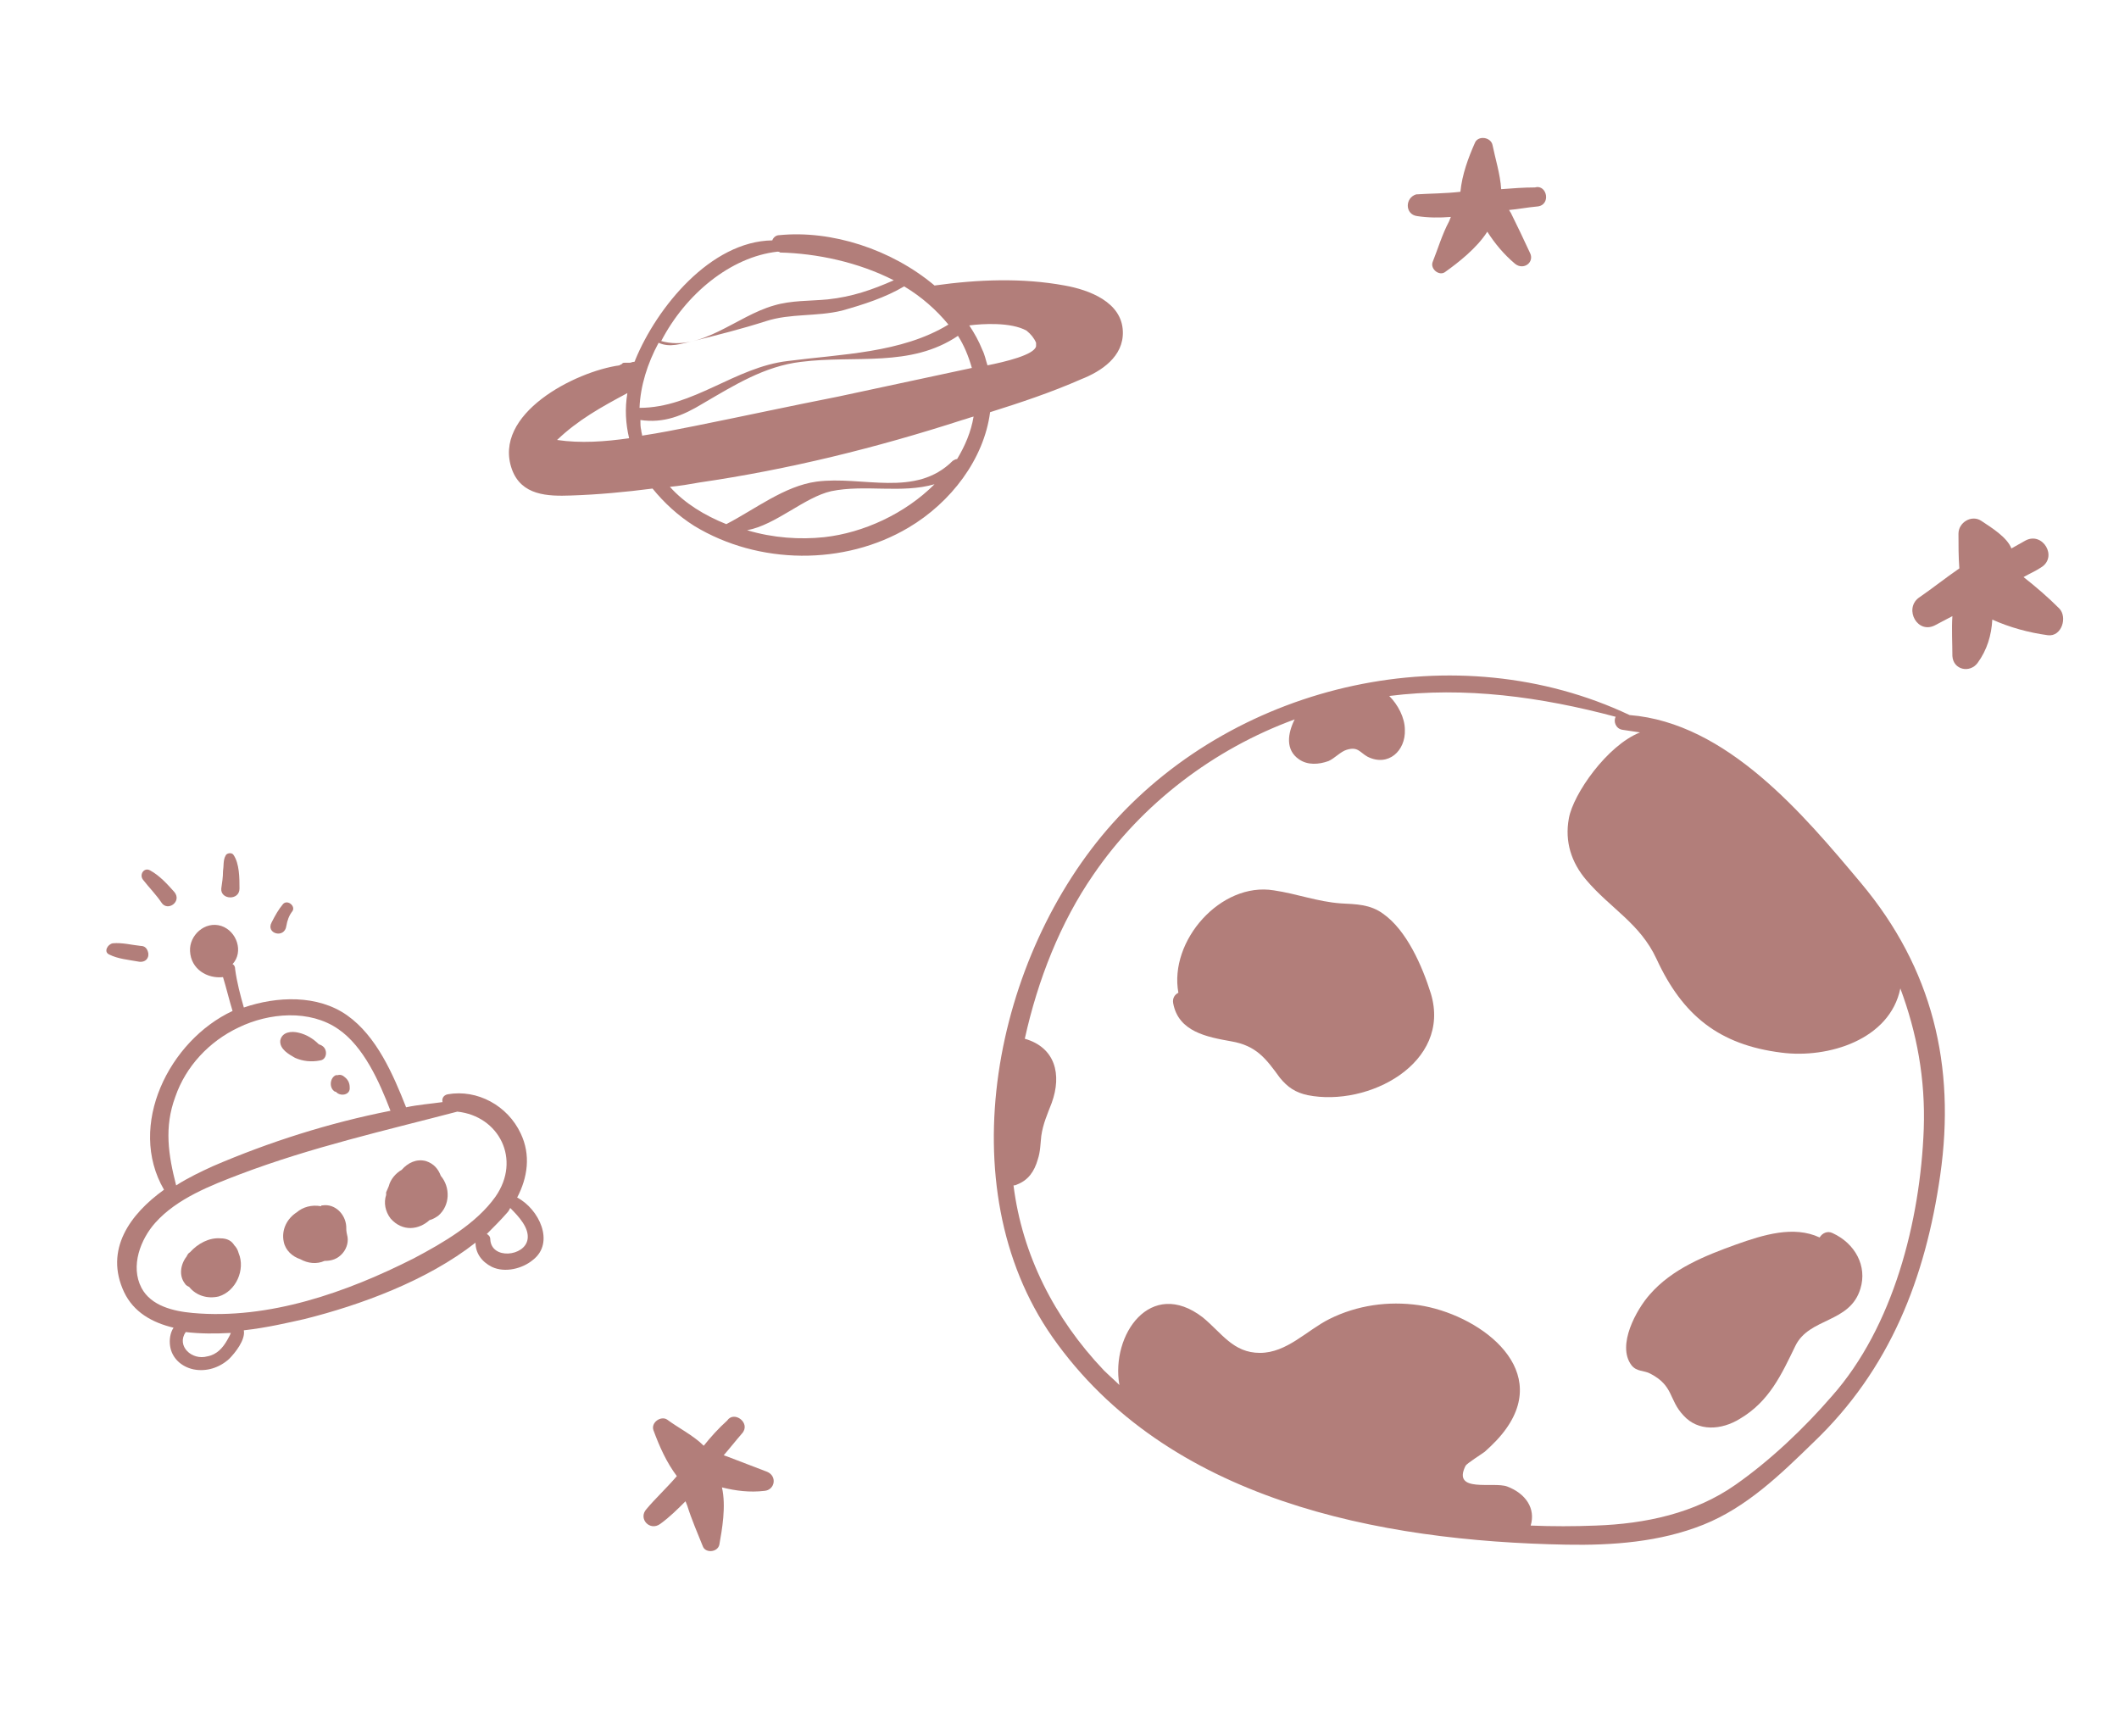 <?xml version="1.0" encoding="utf-8"?>
<!-- Generator: Adobe Illustrator 22.1.0, SVG Export Plug-In . SVG Version: 6.00 Build 0)  -->
<svg version="1.1" xmlns="http://www.w3.org/2000/svg" xmlns:xlink="http://www.w3.org/1999/xlink" x="0px" y="0px"
	 viewBox="0 0 244.2 200" style="enable-background:new 0 0 244.2 200;" xml:space="preserve">
<style type="text/css">
	.st0{fill:#B27E7A;}
	.st1{display:none;}
	.st2{display:inline;}
	.st3{display:inline;fill:#B27E7A;}
</style>
<g id="圖層_1">
	<g>
		<path class="st0" d="M214.5,101.8c-6.7-8-15.5-18.5-26.7-19.4c-19.9-9.4-45-3.8-59.6,12.5c-13.6,15.2-19.1,41.8-6.9,59.2
			c13.2,18.8,37.6,23.5,59.2,23.9c5.3,0.1,10.8-0.3,15.8-2.3c5-2,8.9-5.8,12.7-9.5c8.8-8.4,12.9-18.9,14.6-30.8
			C225.4,122.8,222.7,111.6,214.5,101.8z M221.7,130.1c-0.4,10.6-3.5,22.8-10.6,30.8c-3.2,3.7-7.1,7.4-11.1,10.2
			c-4.7,3.3-10.4,4.5-16.1,4.7c-2.5,0.1-5,0.1-7.5,0c0.6-2-0.6-3.7-2.7-4.5c-1.6-0.6-6.4,0.8-4.8-2.4c0.2-0.3,1.8-1.3,2.2-1.6
			c0.9-0.8,1.8-1.7,2.5-2.7c5.1-7.2-3.4-13.2-10.1-14.2c-3.5-0.5-7.1,0-10.3,1.6c-2.6,1.3-4.9,3.9-8,3.9c-3.1,0-4.4-2.3-6.6-4.1
			c-6-4.6-10.6,2-9.6,7.8c-0.6-0.6-1.2-1.1-1.8-1.7c-5.7-6-9.4-13.3-10.4-21.3c0.1,0,0.2,0,0.4-0.1c1.3-0.5,2-1.5,2.4-2.9
			c0.3-0.9,0.3-1.8,0.4-2.7c0.2-1.4,0.7-2.5,1.2-3.8c1.2-3.3,0.4-6.4-3.1-7.4c1.5-6.8,4.1-13.4,7.9-18.9
			c5.6-8.2,13.9-14.5,23.2-17.9c-0.8,1.6-1.1,3.5,0.5,4.6c1,0.7,2.3,0.6,3.4,0.2c0.7-0.3,1.4-1.1,2.1-1.3c1.3-0.4,1.5,0.3,2.4,0.8
			c2.4,1.2,4.4-0.7,4.3-3.1c0-1.4-0.8-2.9-1.8-3.9c8.7-1.1,17.5,0.1,26.1,2.4c-0.3,0.5,0,1.4,0.8,1.5c0.7,0.1,1.3,0.2,2,0.3
			c-3.8,1.5-7.7,7.1-8.2,9.9c-0.5,2.7,0.3,5.1,2,7.1c2.8,3.3,6.2,5,8.1,9.1c3,6.5,7.2,9.9,14.4,10.8c5.4,0.7,12.5-1.5,13.7-7.4
			C220.9,119,221.9,124.3,221.7,130.1z"/>
		<path class="st0" d="M129.4,38.2c-0.1-3.4-3.9-4.8-6.7-5.3c-4.9-0.9-10-0.7-15,0c-5-4.2-11.9-6.4-17.9-5.8c-0.4,0-0.7,0.3-0.8,0.6
			c-7.1,0.1-13.3,7.7-15.8,13.8c0,0.1-0.1,0.2-0.1,0.2c0,0-0.1,0-0.1,0c-0.1,0-0.3,0.1-0.4,0.1c-0.2,0-0.4,0-0.6,0
			c-0.1,0-0.2,0-0.3,0.1c0,0-0.1,0.1-0.1,0.1c-0.1,0-0.1,0-0.2,0.1c-5.1,0.7-14.7,5.6-12.4,12c1.1,3,4.1,3.1,6.8,3
			c3.1-0.1,6.3-0.4,9.4-0.8c1.3,1.6,2.9,3.1,4.8,4.3c7.4,4.5,17.3,4.6,24.7,0.2c4.9-2.9,8.7-7.9,9.4-13.3c3.5-1.1,7.1-2.3,10.5-3.8
			C126.9,42.8,129.5,41.1,129.4,38.2z M64.2,50.7c2.4-2.3,5.1-3.8,8.1-5.4c-0.3,1.8-0.2,3.5,0.2,5.2C69.7,50.9,66.9,51.1,64.2,50.7z
			 M89.6,29c0.1,0,0.2,0,0.3,0.1c4.2,0.1,9,1.1,13.1,3.2c-2.5,1.1-4.8,1.9-7.6,2.2c-2.1,0.2-4.2,0.1-6.2,0.7
			c-4.3,1.2-8.4,5.4-13,4.1C79,33.9,84.2,29.6,89.6,29z M73.7,47c0.1-2.5,0.9-5.1,2.2-7.5c1.3,0.6,2.6,0.1,4-0.2
			c2.8-0.7,5.6-1.4,8.4-2.3c2.8-0.9,5.8-0.5,8.7-1.2c2.5-0.7,5-1.5,7.2-2.8c2,1.2,3.7,2.7,5.1,4.4c-5.4,3.3-12.4,3.4-18.5,4.2
			C84.7,42.3,79.9,47,73.7,47C73.7,47,73.7,47,73.7,47z M74,50.2c0-0.2-0.1-0.4-0.1-0.6c-0.1-0.4-0.1-0.8-0.1-1.2
			c2.7,0.4,4.9-0.5,7.2-1.9c3.6-2.1,7.1-4.3,11.3-4.8c6.3-0.8,12.6,0.7,18.1-3c0.7,1.1,1.2,2.3,1.6,3.7c-5.1,1.1-10.3,2.2-15.4,3.3
			C91,46.8,85.5,48,80,49.1C78,49.5,76,49.9,74,50.2z M95,61.9c-2.8,0.3-5.9,0.1-8.9-0.8c3.3-0.6,6.6-3.8,9.7-4.5
			c3.9-0.8,8.1,0.3,11.9-0.8C104.3,59.2,99.5,61.4,95,61.9z M110.3,52.9c-0.2,0-0.3,0.1-0.5,0.2c-4.3,4.3-10.4,1.7-15.7,2.4
			c-3.7,0.5-7.1,3.2-10.4,4.9c-2.5-1-4.8-2.4-6.5-4.3c1.1-0.1,2.3-0.3,3.4-0.5c10.3-1.5,20.4-4,30.3-7.2c0.4-0.1,0.9-0.3,1.3-0.4
			C111.9,49.8,111.2,51.4,110.3,52.9z M119.4,39.9c-0.2,1-3.6,1.8-5.6,2.2c-0.2-0.6-0.3-1.2-0.6-1.8c-0.4-1-0.9-1.9-1.5-2.8
			c0,0,0,0,0,0c1.5-0.2,4.8-0.4,6.6,0.6c0.5,0.4,0.9,0.9,1.1,1.4C119.4,39.5,119.4,39.7,119.4,39.9z"/>
		<path class="st0" d="M159.4,105.3c-1.5-1.1-3.1-1.1-4.9-1.2c-2.7-0.2-5-1.1-7.7-1.5c-6.1-1-12.1,5.8-11,11.8
			c-0.4,0.2-0.7,0.6-0.6,1.2c0.6,3.3,3.9,3.9,6.7,4.4c2.9,0.5,4,2,5.6,4.2c0.9,1.1,1.8,1.7,3.2,2c7,1.4,16.6-3.7,14.2-11.7
			C163.9,111.3,162.1,107.2,159.4,105.3z"/>
		<path class="st0" d="M211.2,142.1c-0.6-0.3-1.2,0-1.5,0.5c-3-1.4-6.5-0.3-9.6,0.8c-3.6,1.3-7.4,2.8-10,5.8
			c-1.5,1.7-3.8,5.8-2.1,8.1c0.6,0.8,1.5,0.6,2.2,1c2.7,1.4,2.1,3,3.8,4.8c1.7,1.9,4.4,1.7,6.5,0.4c3.4-2,4.8-5.1,6.4-8.4
			c1.6-3.3,6.3-2.6,7.5-6.6C215.2,145.9,213.8,143.3,211.2,142.1z"/>
		<path class="st0" d="M223.1,72c0.6-0.3,1.3-0.7,1.9-1c-0.1,1.5,0,3.1,0,4.6c0.1,1.6,2,2,2.9,0.8c1.1-1.5,1.6-3.2,1.7-5
			c2,0.9,4.2,1.5,6.4,1.8c1.6,0.2,2.3-2.1,1.3-3.1c-1.3-1.3-2.7-2.5-4.1-3.6c0.7-0.4,1.4-0.7,2-1.1c2-1.2,0.2-4.2-1.8-3.1
			c-0.5,0.3-1.1,0.6-1.6,0.9c-0.5-1.3-2.3-2.4-3.5-3.2c-1.1-0.7-2.6,0.2-2.6,1.5c0,1.3,0,2.7,0.1,4c-1.6,1.1-3.1,2.3-4.7,3.4
			C219.4,70.2,221,73.2,223.1,72z"/>
		<path class="st0" d="M163.3,24.9c1.3,0.2,2.6,0.2,3.9,0.1c-0.1,0.2-0.1,0.3-0.2,0.5c-0.8,1.5-1.3,3.2-1.9,4.7
			c-0.3,0.8,0.8,1.7,1.5,1.1c1.4-1,3.6-2.7,4.8-4.6c0.9,1.4,1.9,2.6,3.2,3.7c1,0.8,2.3-0.2,1.7-1.3c-0.7-1.5-1.4-3-2.2-4.6
			c-0.1-0.1-0.1-0.2-0.2-0.3c1.1-0.1,2.1-0.3,3.2-0.4c1.7-0.1,1.2-2.6-0.2-2.2c-1.3,0-2.6,0.1-3.9,0.2c-0.1-1.7-0.7-3.6-1-5.1
			c-0.2-0.9-1.6-1.1-2-0.3c-0.8,1.8-1.5,3.7-1.7,5.7c-1.7,0.2-3.6,0.2-5.1,0.3C161.9,22.8,161.9,24.7,163.3,24.9z"/>
		<path class="st0" d="M88.4,169.6c-1.6-0.6-3.1-1.2-4.7-1.8c-0.1,0-0.2-0.1-0.3-0.1c0.7-0.8,1.4-1.7,2.1-2.5
			c1.1-1.2-0.9-2.7-1.7-1.5c-1,0.9-1.9,1.9-2.7,2.9c-1.2-1.2-3-2.1-4.2-3c-0.7-0.5-1.9,0.3-1.6,1.2c0.7,1.9,1.5,3.7,2.7,5.3
			c-1.1,1.3-2.5,2.6-3.5,3.8c-1,1.1,0.4,2.6,1.6,1.7c1.1-0.8,2-1.7,2.9-2.6c0.1,0.2,0.1,0.3,0.2,0.5c0.5,1.6,1.2,3.2,1.8,4.7
			c0.3,0.8,1.7,0.7,1.9-0.2c0.3-1.7,0.8-4.4,0.3-6.6c1.6,0.4,3.2,0.6,4.9,0.4C89.3,171.7,89.6,170.1,88.4,169.6z"/>
		<path class="st0" d="M59.6,138c1.2-2.3,1.6-4.9,0.4-7.4c-1.5-3.2-5-5.1-8.4-4.5c-0.5,0.1-0.7,0.5-0.6,0.9
			c-1.4,0.2-2.8,0.3-4.2,0.6c-1.5-3.8-3.4-8.2-6.8-10.6c-3.4-2.4-8.1-2.2-11.9-0.9c-0.4-1.4-0.8-2.9-1-4.4c0-0.3-0.1-0.5-0.3-0.6
			c1.3-1.4,0.5-3.8-1.3-4.4c-1.9-0.6-3.7,1.1-3.6,2.9c0.1,2.1,2,3.2,3.8,3c0.4,1.3,0.7,2.6,1.1,3.9c-7.3,3.4-12.2,13.2-7.9,20.6
			c-3.9,2.8-6.9,6.9-4.6,11.8c1.1,2.3,3.2,3.5,5.7,4.1c-0.4,0.6-0.5,1.4-0.4,2.1c0.2,1.4,1.3,2.4,2.7,2.7c1.5,0.3,3-0.2,4.1-1.2
			c0.7-0.7,1.9-2.2,1.7-3.3c2.7-0.3,5.2-0.9,7-1.3c6.4-1.6,14.1-4.4,19.7-8.8c0,1.2,0.7,2.2,1.9,2.8c1.5,0.7,3.5,0.2,4.7-0.8
			C64,143.2,62.1,139.3,59.6,138z M20.2,126.4c1.2-3.5,3.9-6.4,7.3-8c3.5-1.7,8.2-2.1,11.5,0.2c2.9,2,4.7,6,6,9.4
			c-7.1,1.4-14,3.6-20.5,6.4c-1.3,0.6-2.8,1.3-4.2,2.2C19.4,133.1,18.9,129.9,20.2,126.4z M26.2,154.4c-0.5,0.9-1.2,1.7-2.3,1.9
			c-1.8,0.5-3.6-1.2-2.5-2.8c1.7,0.2,3.4,0.2,5.2,0.1C26.5,153.9,26.3,154.2,26.2,154.4z M47.7,145c-7.7,3.9-16.7,7.1-25.5,6.3
			c-2.2-0.2-4.8-0.8-5.9-2.9c-1.3-2.5-0.1-5.6,1.6-7.5c2.5-2.8,6.4-4.3,9.8-5.6c8.2-3.1,16.6-5,25-7.2c4.8,0.5,7.4,5.5,4.4,9.8
			C54.9,141,51.1,143.2,47.7,145z M60.8,142.8c-0.3,2-4.2,2.4-4.3,0c0-0.3-0.2-0.5-0.4-0.6c0.8-0.8,1.6-1.6,2.3-2.4
			c0.2-0.2,0.3-0.4,0.4-0.6C59.8,140.2,61,141.5,60.8,142.8z"/>
		<path class="st0" d="M27,143.5c-0.3-0.5-0.8-0.8-1.6-0.8c-1.3-0.1-2.6,0.6-3.5,1.6c-0.2,0.1-0.3,0.3-0.4,0.5
			c-0.7,0.9-0.9,2.2-0.2,3.1c0.1,0.2,0.3,0.3,0.5,0.4c0.8,1,2.1,1.4,3.4,1.1c2-0.6,3.1-3.1,2.3-5C27.4,144,27.2,143.7,27,143.5z"/>
		<path class="st0" d="M39.9,141.3c-0.1-1.4-1.3-2.6-2.7-2.4c-0.1,0-0.2,0-0.2,0.1c-1.1-0.2-2.1,0.1-2.8,0.7c-1.1,0.7-1.8,2-1.5,3.4
			c0.2,1,1,1.7,1.9,2c0.9,0.5,1.9,0.6,2.8,0.2c0.8,0,1.5-0.2,2.1-0.9c0.5-0.6,0.7-1.4,0.5-2.1C39.9,141.9,39.9,141.6,39.9,141.3z"/>
		<path class="st0" d="M49.1,133.8c-1.1-0.3-2.1,0.2-2.8,1c-0.7,0.4-1.3,1.1-1.5,1.9c-0.1,0.2-0.2,0.5-0.3,0.7c0,0.1,0,0.2,0,0.3
			c-0.3,0.9-0.1,1.9,0.5,2.7c1.4,1.6,3.3,1.3,4.5,0.2c0.4-0.1,0.7-0.3,1-0.5c1.4-1.2,1.4-3.3,0.3-4.6
			C50.5,134.7,50,134.1,49.1,133.8z"/>
		<path class="st0" d="M17,110.4c0.1-0.2,0.1-0.3,0.1-0.5c-0.1-0.6-0.4-0.9-0.9-0.9c-1-0.1-2.1-0.4-3.2-0.3c-0.6,0.1-1.1,1-0.4,1.3
			c1,0.5,2.2,0.6,3.3,0.8C16.3,110.9,16.8,110.8,17,110.4z"/>
		<path class="st0" d="M20.1,102.8c-0.8-0.9-1.7-1.9-2.8-2.5c-0.7-0.4-1.3,0.5-0.8,1.1c0.7,0.9,1.5,1.7,2.1,2.6
			C19.3,105.1,21,103.9,20.1,102.8z"/>
		<path class="st0" d="M27.6,102.4c0-1.2,0-2.9-0.7-3.9c-0.2-0.3-0.8-0.2-0.9,0.1c-0.3,0.5-0.2,1.2-0.3,1.8c0,0.7-0.1,1.3-0.2,2
			C25.4,103.7,27.6,103.8,27.6,102.4z"/>
		<path class="st0" d="M33,106.7c0.1-0.6,0.3-1.2,0.7-1.7c0.4-0.6-0.6-1.4-1.1-0.8c-0.5,0.6-0.9,1.3-1.3,2.1
			C30.6,107.6,32.8,108.2,33,106.7z"/>
		<path class="st0" d="M34,121.9c0.9,0.4,1.9,0.5,2.9,0.3c0.8-0.1,0.9-1.3,0.2-1.7c-0.1-0.1-0.3-0.1-0.4-0.2
			c-0.6-0.6-1.4-1.1-2.3-1.3c-0.8-0.2-1.9-0.1-2.1,0.9C32.2,120.9,33.3,121.5,34,121.9z"/>
		<path class="st0" d="M38.6,125.8c0,0,0.1,0,0.1,0c0.5,0.6,1.7,0.4,1.6-0.5c0-0.5-0.2-0.9-0.6-1.2c-0.2-0.2-0.5-0.3-0.8-0.2
			c-0.1,0-0.1,0-0.2,0C38,124.2,37.9,125.4,38.6,125.8z"/>
	</g>
</g>
<g id="圖層_2" class="st1">
	<g class="st2">
		<path class="st0" d="M181.6,139.1c-0.1-0.2-0.3-0.4-0.5-0.5c0,0,0,0-0.1,0c-0.1,0-0.2-0.1-0.3-0.1c-0.3,0-0.5,0-0.7,0.1
			c-0.1,0-0.1,0-0.2,0.1c0,0,0,0,0,0c-0.1,0-0.1,0.1-0.2,0.1c-0.9,0.8-0.1,2.5,1.1,2.2c0.9-0.2,1.2-1.1,0.9-1.8
			C181.6,139.2,181.6,139.2,181.6,139.1z"/>
		<path class="st0" d="M188.3,137.5c1.1,0.3,1.7-1.2,1-1.9c-0.2-0.2-0.4-0.4-0.7-0.4C187.3,135.2,187,137.2,188.3,137.5z"/>
		<path class="st0" d="M187,144c1.4-0.3,1.7-1.8,1.6-3.1c0-0.2-0.1-0.3-0.2-0.3c0-0.1,0-0.2-0.1-0.2c-0.6-0.9-2.1-0.9-3-0.5
			c-0.9,0.4-2,1.3-1.9,2.5c0,0.1,0.1,0.2,0.1,0.2c0,0,0,0.1,0,0.1c0.1,0.2,0.2,0.3,0.4,0.3c0,0,0,0,0,0
			C184.5,144.1,186,144.3,187,144z M184.5,142.1c0.2-0.3,0.4-0.7,0.7-1c0.7-0.6,1.5-0.7,2.4-0.7c0.5,0,0.6,0.1,0.5,0.3c0,0,0,0,0,0
			c-0.3,0.2-1.1,0.6-1.4,0.6C186.3,141.5,184.9,142.2,184.5,142.1z M186.7,142.3c0.2-0.1,0.7-0.3,1.1-0.6c-0.1,0.7-0.4,1.3-1.2,1.3
			c-0.4,0-0.7,0-1-0.2C186,142.7,186.4,142.5,186.7,142.3z"/>
		<path class="st0" d="M243.4,129.2c0.4-2,0.9-4.2,0.8-6.3c0-0.4-0.7-0.6-0.8-0.2c-0.8,1.9-1.1,4.1-1.6,6.1
			C241.5,129.9,243.1,130.3,243.4,129.2z"/>
		<path class="st0" d="M241.2,138.3c0.7-0.6,0.7-1.4,0.9-2.3c0.2-0.9,0.4-1.9,0.3-2.9c-0.1-0.5-0.7-0.7-1-0.2
			c-0.5,0.8-0.7,1.8-0.9,2.7c-0.2,0.9-0.6,1.7-0.1,2.5C240.5,138.4,240.9,138.5,241.2,138.3z"/>
		<path class="st0" d="M240.1,146.8c0.4-1.4,1.2-3.5,0.4-4.9c-0.2-0.3-0.6-0.3-0.8-0.1c-0.5,0.6-0.6,1.3-0.8,2
			c-0.2,0.8-0.4,1.7-0.7,2.5C237.8,147.5,239.8,148,240.1,146.8z"/>
		<path class="st0" d="M238.4,156c0.6-1.5,0.9-3.3,0.3-4.9c-0.2-0.6-1.1-0.6-1.2,0c-0.2,1.5-0.4,3-0.9,4.4
			C236.1,156.6,237.9,157.1,238.4,156z"/>
		<path class="st0" d="M235.9,166.4c0.4-1.2,0.3-2.5,0.6-3.7c0.3-1,0.5-1.8,0-2.8c-0.3-0.5-0.9-0.2-1,0.3c-0.1,1-0.7,1.9-0.9,2.8
			c-0.2,0.9-0.2,1.9-0.4,2.9C234,167.1,235.6,167.5,235.9,166.4z"/>
		<path class="st0" d="M175.3,258.5c-0.2,0.3-0.1,0.8,0.1,1c0.8,0.6,1.7,1.1,2.7,1c0.1,0,0.2,0,0.3-0.1c0.5,0,1-0.4,0.8-1.1
			C178.7,257.5,176.4,257,175.3,258.5z"/>
		<path class="st0" d="M181.6,254.5c-1.9-0.7-1.6,2.8-1.4,3.7c0.1,0.4,0.6,0.4,0.9,0.2c0.1,0,0.1,0,0.2,0c0.8-0.3,1.2-0.9,1.2-1.8
			C182.5,255.9,182.3,254.8,181.6,254.5z"/>
		<path class="st0" d="M184.9,258.8c-0.5,0-0.9,0-1.4,0.1c-0.3,0.1-0.5,0.1-0.7,0.3c-0.3,0-0.6,0.1-0.8,0.4c-0.5,1,0.4,1.9,1.5,1.9
			c0.5,0,1-0.2,1.5-0.2c0.4-0.1,0.8-0.2,1.1-0.6C186.6,259.6,185.8,258.9,184.9,258.8z"/>
		<path class="st0" d="M191.9,258.3c-0.6,0.1-0.8,0.9-0.4,1.4c0.7,0.8,1.7,1.4,2.7,1.3c0.4,0,0.6-0.3,0.6-0.6
			c0.2-0.3,0.3-0.6,0.1-0.9C194.2,258.5,193.1,258.1,191.9,258.3z"/>
		<path class="st0" d="M199.1,256.7c-0.2-0.7-0.7-1.5-1.6-1.2c-2,0.6-0.3,3.3,0.5,4.1c0.5,0.5,1.2-0.2,0.9-0.8
			C199.3,258.3,199.2,257.4,199.1,256.7z"/>
		<path class="st0" d="M202.6,259.2c-0.5,0-1.1,0.2-1.5,0.5c-0.1,0-0.3,0-0.5,0c-0.4,0.1-0.6,0.6-0.5,0.9c0.4,1.5,4.3,1.7,4.3-0.2
			C204.4,259.6,203.3,259.2,202.6,259.2z"/>
		<path class="st0" d="M211.7,259c-0.6,0.1-1.2,0.9-0.6,1.4c0.5,0.4,0.9,0.8,1.4,1.2c0.1,0.3,0.4,0.6,0.8,0.6c0.5,0,0.9-0.4,0.9-0.9
			C214.2,260.1,213,258.8,211.7,259z"/>
		<path class="st0" d="M216.1,256.8c0.1,1.1-0.1,2.3,0.1,3.4c0.1,0.4,0.4,0.5,0.8,0.5c0,0,0,0,0,0c0.4,0.2,0.9,0,1.1-0.4
			c0.6-1.3,0.3-2.8-0.4-4C217.2,255.7,216,255.9,216.1,256.8z"/>
		<path class="st0" d="M223.1,259.8c-0.7-0.1-1.6,0-2.2,0.4c-1,0-1.3,1.6-0.2,1.9c1.1,0.3,2.2,0,3.1-0.7
			C224.5,260.8,223.8,259.9,223.1,259.8z"/>
		<path class="st0" d="M231.3,259.5c-0.6-0.3-1.3-0.2-1.7,0.3c-0.3,0.5-0.2,1,0.1,1.5c0.3,0.5,0.9,0.7,1.4,0.9
			c0.3,0.2,0.6,0.1,0.8-0.1c0.1,0,0.2,0,0.3-0.1c0.1,0,0.1-0.1,0.2-0.1c0.2-0.2,0.4-0.7,0.1-1C232.2,260.4,231.8,259.8,231.3,259.5z
			"/>
		<path class="st0" d="M233,257.7c0,0.9-0.1,2.1,0.3,3c-0.1,0.7,1,1.3,1.5,0.7c1-1.2,0.8-3.2-0.3-4.3
			C233.9,256.6,233,256.9,233,257.7z"/>
		<path class="st0" d="M237.2,259.5c-0.6,0.1-1.2,0.4-1.3,1.1c0,0.1,0,0.1,0,0.2c-0.1,0.1-0.1,0.2-0.2,0.2c-0.3,0.6,0.1,1.2,0.7,1.2
			c1,0,1.6-1.1,1.6-1.9C238.1,260,237.7,259.5,237.2,259.5z"/>
		<path class="st0" d="M276.6,244.1c-0.2-0.3-0.3-0.6-0.5-1c0.6-1.2,0.5-3.2,0.7-4.4c0.3-1.9,0.6-3.7,1-5.6c0.4-1.8,1.7-4.1-0.3-5.3
			c-1.1-0.7-4.9-1.2-6-0.4c-0.8,0.6-1.1,2.5-1.3,3.4c-0.2,0.9-0.3,1.8-0.2,2.7c-0.8-0.9-1.6-1.8-2.2-2.8c-0.9-1.5-1.3-2.7-3.2-2.9
			c-0.2,0-0.3,0-0.4,0.1c-0.1,0-0.1,0-0.2,0.1c-4.4,2.7-8.3,6.1-12.1,9.5c0-0.4,0-0.8,0-1.2c0.2-8.5,0.4-16.9,0.8-25.4
			c0.4-8.6,1.5-17.3,1.4-25.8c0,0,0-0.1,0-0.1c0.3-2-0.3-4.2-1.7-6c-0.1-0.1-0.1-0.2-0.2-0.2c2-3.5,3.8-7.1,5.5-10.6
			c2.7-5.5,6-11.5,7.3-17.6c0.1-0.1,0.1-0.2,0.1-0.3c0-0.1,0-0.2,0-0.4c0-0.1,0-0.1,0-0.2c0,0,0-0.1,0-0.1
			c0.8-5.4,1.2-10.8,1.4-16.2c0-0.5-0.7-0.9-1.1-0.6c-4.5,2.9-9.2,5.8-13.4,9.1c-0.3,0.3-0.2,0.7,0,0.8c-2.7,3.8-5.4,7.7-8,11.6
			c1-5.8,1.9-11.6,2.8-17.4c0.4-2.9,0.9-5.8,1.3-8.7c0.3-2.3,0.9-4.7,0.6-7c0-0.3-0.1-0.7-0.5-0.8c-3.9-1-8-1.5-12-2.1
			c-3.8-0.6-7.7-1.4-11.6-1.6c-0.4,0-0.5,0.4-0.4,0.7c-0.1,0.1-0.2,0.2-0.2,0.3c-3.1,12-4.8,24.4-7.3,36.5c-1.2,5.5-2.4,11-3.7,16.4
			c-0.3,0-0.6,0.1-0.9,0.1c-0.5,0.1-0.6,0.5-0.6,0.8c-2.5-0.1-5.1-0.1-7.7,0c-0.4-1.1-0.7-2.2-1.1-3.2c-2.1-6.1-4.1-12.7-7.2-18.3
			c0.4-0.4,0.7-0.8,0.9-1.3c0.5-1.6-1-4.2-2.2-6c0.7,0.1,1.3,0.2,2,0.5c1.3,0.4,2.2,1.2,3.2,1.9c0,0.5,0.1,0.9,0.6,1.2
			c0.6,0.4,1.4,0.1,1.9-0.3c0.4-0.4,0.6-1,0.4-1.5c0-0.1,0-0.1-0.1-0.2c0,0,0-0.1,0-0.1c0,0,0,0,0,0c-0.2-0.4-0.5-0.6-0.9-0.7
			c-0.3-0.1-0.6,0-0.9,0.1c-1.4-1.6-4.2-2.8-6.4-2.6c1.6-2.4,2.3-5.4,1-8.4c-0.9-2.2-3.3-4.1-5.9-5.1c-0.5-0.3-1.1-0.5-1.7-0.5
			c-0.3-0.1-0.6-0.1-0.9-0.2c0.1-0.1,0.1-0.2,0.1-0.4c-0.3-4.3-6.1-4-6.8-0.4c-0.2,0-0.3,0-0.5,0c-2.1-0.8-4.7-0.5-5.7,1.7
			c-0.8,1.7,0.3,3.1,1.8,3.3c0,0,0,0.1-0.1,0.1c-2.2-1-4.2,1.7-2.4,3.6c0,0,0,0,0,0c-0.7,1.6-1,3.3-0.9,4.9c0.3,4.8,4.1,6.8,8.3,7.2
			c-0.4,0.4-0.7,0.9-1,1.3c-0.4,0.6-0.7,1.3-0.9,2c0,0.1-0.1,0.8-0.2,1.5c0,0-0.1,0-0.1,0c-0.5-0.1-0.9,0.1-1.3,0.5
			c-0.5,0.7-0.3,1.8,0.3,2.3c0.6,0.6,1.6,0.6,2.2,0c0.3-0.4,0.4-0.9,0.3-1.4c0.1-0.3,0.2-0.7,0.3-1.2c0.1-1.3,0.5-2.4,1.2-3.5
			c0.3-0.4,0.6-0.7,0.9-1.1c0.3,2,0.7,4.8,2.2,5.9c0.5,0.4,1.1,0.5,1.8,0.5c0.6,5.9,2.8,11.9,4.3,17.5c0.2,0.6,0.3,1.1,0.5,1.7
			c-5.1,0.9-11.2,2.1-15.1,5.8c-1.8,1.8-2.7,4-2.6,6.2c-0.1,0-0.2,0.1-0.2,0.3c-0.1,7.6,0.7,15.1,0.9,22.7
			c0.2,7.6,0.1,15.1-0.2,22.7c-0.3,7.3-0.9,14.7-1.5,22c-0.6,7-0.8,14,0.5,20.9c-0.2,0.2-0.3,0.5-0.1,0.8c0.1,0.1,0.2,0.2,0.3,0.3
			c0.1,0.1,0.2,0.2,0.3,0.2c8.9,7.2,22.4,6.6,33.2,6.9c7.1,0.2,14.2,0.1,21.2-0.4c5.1-0.4,10.7-0.7,15.5-2.8
			c0.1,1.3,0.6,2.4,1.8,2.8c1.5,0.5,3.6,0.4,5.2,0.4c2.3,0.1,4.5,0,6.8-0.2c0.6,0,1.1-0.6,0.9-1.2c-1.3-3.8,0.3-8.2,4.4-9.4
			c5.7-1.7,5.1,5.6,5,9.1c0,0.8,0.8,1.1,1.3,0.9c1.1,0.3,2.3,0.4,3.4,0.4c1.8,0.1,3.6,0.3,5.4,0.3c0,0,0,0,0,0
			c0.1,0,0.1,0.1,0.2,0.1c1,0.4,1.7,0.3,2.7,0.1c0.3-0.1,0.6-0.3,0.6-0.6c1.2-4.7,0.7-10,0.7-14.8c0-4.7,0.3-9.7-0.3-14.4
			c0.8,0,1.2-1.1,0.6-1.6C279.7,248.6,278,246.5,276.6,244.1z M278.8,250.1c-2.7-0.1-5.4-0.3-8-0.5c0.1-1.4,0.2-2.8,0.3-4.1
			c0.1-0.9,0.3-1.8,0.2-2.7c0.6,0,1.3,0,1.9,0c0.3,0,0.5-0.1,0.6-0.2C275.2,245.3,276.7,247.8,278.8,250.1z M271.8,231.3
			c0,0,0.6-2.5,0.5-2.4c0.2-0.1,2.4,0.2,2.6,0.2c0.6-0.1,1.1,0,1.4,0.6c0.6,0.4,0.7,0.9,0.2,1.5c-0.1,1.9-1,4.1-1.3,6.1
			c-0.2,1-0.1,2.4-0.2,3.6c-0.7-1.4-1.3-2.9-2.3-4.1c-0.4-0.5-0.8-1-1.2-1.5c0.1-0.1,0.1-0.2,0.1-0.3
			C271.6,233.6,271.6,232.5,271.8,231.3z M269.8,236.2c1.2,1.4,2.3,2.9,3.2,4.7c0,0,0,0,0,0c-3.3-0.1-6.7-0.1-10.2,0
			c0.2-1.4,0.5-2.9,0.5-4.4C265.6,236.5,267.8,236.3,269.8,236.2C269.8,236.2,269.8,236.2,269.8,236.2z M269.7,242.8
			c-0.2,0.7-0.3,1.4-0.4,2.1c-0.2,1.5-0.4,3.1-0.4,4.7c-4.6-0.3-9.2-0.7-13.9-0.9c0.2-0.7,0.3-1.6,0.5-2.3c0.2-0.9,0.4-1.9,0.4-2.8
			c1.6-0.2,3.2-0.3,4.9-0.4C263.7,243,266.7,242.9,269.7,242.8z M264.4,229.1C264.4,229.1,264.4,229.1,264.4,229.1
			c1.7,1.1,2.6,3.5,3.9,5.2c-3.3,0.1-6.6-0.2-9.8,0.1C260.5,232.7,262.5,231,264.4,229.1z M254,238.2c0.9-0.8,1.9-1.7,2.9-2.5
			c1.5,0.5,3.1,0.7,4.8,0.7c-0.4,1.5-0.6,3-0.8,4.5c-4,0.2-7.9,0.7-11.6,1.6c0.4-0.3,0.7-0.7,1.1-1c0,0,0,0,0,0
			c0.5-0.5,1.1-0.9,1.6-1.4c0,0,0-0.1,0-0.1C252.6,239.4,253.3,238.8,254,238.2z M254.4,243.7c-0.2,0.7-0.4,1.5-0.6,2.2
			c-0.2,0.9-0.6,1.9-0.6,2.9c-1.4,0.1-2.8-0.2-4.1-0.2c-0.2,0-0.4,0-0.6-0.1c-1.1,0-2.2,0-3.3,0c-0.2-0.1-0.5-0.1-0.6,0
			c-0.3,0-0.6,0-1,0c0.6-1.6,2.8-3.4,4.3-4.6c0.1,0.2,0.3,0.3,0.5,0.3C250.3,244,252.4,243.9,254.4,243.7z M251.5,207.2
			c0,0.3,0,0.6,0,0.8c-0.1,0-0.1,0-0.2,0.1c-6.3,5.4-14.3,7.7-22.5,5.8c-8.4-1.9-13.7-8.3-14-16.9c0-0.1,0-0.1,0-0.2
			c6.8-0.1,13.6-0.6,20.4-1.5c5.5-0.7,12.4-1,16.5-5.2c0.5-0.6,1-1.2,1.4-1.8C252,194.6,251.8,201.1,251.5,207.2z M239.9,222.3
			c0.5-1,1.1-1.9,1.7-2.8c0.5-0.7,1-1.3,1.5-2c-0.2,0.7-0.5,1.5-0.7,2.2c-0.3,0.8-1.2,4.9-1.8,5.1c-0.2,0.1-0.7-0.6-1.2-1.4
			C239.6,223.1,239.7,222.7,239.9,222.3z M238.2,221.8c-0.4-0.6-0.8-1.2-1.1-1.7c0.3-0.1,0.6-0.3,0.7-0.6c0.2-0.6,0.4-1.2,0.6-1.7
			c0.2-0.5,0.4-0.9,0.4-1.4c1.2-0.2,2.4-0.4,3.5-0.8c-0.7,1-1.5,1.9-2.2,2.8C239.5,219.4,238.9,220.7,238.2,221.8z M237,216.5
			c-0.4,0.6-0.7,1.4-1,2.1c-0.7-0.8-1.4-1.5-2.3-2C234.8,216.6,235.9,216.5,237,216.5z M222.9,219.8c0-0.3,0-0.5,0-0.8
			c-0.1-0.6-0.1-1.2-0.1-1.8c1.7,1.1,3.8,1.8,5.7,2.4c-0.6,0.5-1.1,1.1-1.7,1.6c-0.2-0.1-0.3-0.2-0.5-0.2
			C225.2,220.5,224.1,219.9,222.9,219.8z M225.1,222.8c-0.6,0.5-1.1,1.1-1.6,1.6c-0.3-0.9-0.4-1.9-0.5-2.8
			C223.7,222.1,224.4,222.5,225.1,222.8z M222.6,215.8c0-0.7-0.1-1.5-0.1-2.2c1.6,0.9,3.2,1.6,4.8,2c1.5,0.4,3,0.7,4.7,0.8
			c-0.7,0.6-1.3,1.2-2,1.8c-0.1-0.1-0.2-0.1-0.3-0.1C227.4,217.4,225.1,216.2,222.6,215.8z M220.7,212.4c-1.3,0.7-2.7,1.4-4,2.1
			c0,0,0-0.1-0.1-0.1c-1-1.2-2-2.4-3.2-3.4c0,0,0,0,0,0c0.5-2,0.9-4.1,1-6.1C215.6,207.9,217.9,210.4,220.7,212.4z M256.4,167.5
			c-1.7,3.3-3.7,6.6-5.6,9.8c-0.1,0.5-0.3,0.9-0.5,1.4c-0.2,0.5-0.5,0.8-0.9,1c-0.4,0.6-0.7,1.2-1,1.9c0-0.1-0.1-0.2-0.1-0.3
			c-0.5,0.9-1.1,1.8-1.8,2.6c-0.1,1.3-0.3,1.5-1.6,2.4c-2.2,1.4-4.6,2.4-7.1,3.1c1.2-1.7,2.2-3.8,3.2-5.5c1.8-3,3.6-5.9,5.4-8.9
			c1.8-3,3.5-6,5.3-8.9c1.5-2.5,3.2-5.1,4.4-7.8c1.3,0.5,2.5,1,3.8,1.3C258.8,162.3,257.7,165,256.4,167.5z M235.6,190
			c-2.1,0.4-4.2,0.7-6.4,0.9c3.5-6,7.2-11.7,11.1-17.4c3.8-5.5,8.3-11.2,11.1-17.4c0.5,0.3,1,0.5,1.4,0.7c0.8,0.4,1.6,0.8,2.4,1.1
			c-1.7,2.2-3.1,4.7-4.5,7c-1.8,3-3.6,5.9-5.4,8.9C242.1,179.2,239,184.7,235.6,190z M259.7,138.8c1.5,0.8,3.2,1.5,4.8,2.1
			c0.1,0,0.2,0.1,0.3,0c-0.2,2.6-0.5,5.1-0.8,7.7c-1.5-1.3-3.4-2.2-5.1-3.2c-1.7-1-3.4-2.1-5.3-2.6c-0.1-0.1-0.1-0.1-0.2-0.2
			C255.6,141.4,257.7,140.1,259.7,138.8z M253.6,143.8c1.4,1,2.9,1.8,4.4,2.6c2,1.2,3.9,2.7,5.9,3.6c0,0,0,0.1,0,0.1
			c0,0.2,0,0.3,0.1,0.4c-1.3,2.4-2.4,4.9-3.4,7.5c-2.5-0.9-4.9-1.8-7.2-3c-1.8-0.9-3.6-2.3-5.5-3
			C249.7,149.3,251.6,146.6,253.6,143.8z M247.2,153c0.9,1.1,2.1,1.9,3.3,2.6c-1.8,2.5-3.3,5.1-4.9,7.7c-2,3.1-4.2,6.1-6.3,9.1
			c-4.2,5.8-8.6,11.7-11.6,18.3c-0.1,0.1-0.1,0.3-0.1,0.4c-1.6,0.1-3.2,0.1-4.7,0.2c0-0.2,0.1-0.4,0-0.6c0,0,0,0,0,0
			c2.8-3.6,4.9-7.7,7.3-11.6c0.4-0.6,0.8-1.2,1.1-1.8c0.2,0,0.3,0,0.5,0c0.3-0.5,0.6-1,0.8-1.5c-0.1,0-0.2,0-0.3,0
			c0.6-1,1.2-1.9,1.8-2.9c0.1,0,0.1,0,0.2,0c0.3-0.5,0.5-1,0.8-1.5c0,0,0,0,0,0c0,0,0.1-0.1,0.1-0.1c0.3-0.5,0.5-1,0.7-1.6
			c0.2-0.5,0.5-0.8,0.9-1c0.3-0.4,0.6-0.9,0.8-1.3C240.7,162.4,243.9,157.7,247.2,153z M213.1,177.4c0.8,0.5,1.8,0.6,2.7,0.8
			c1,0.2,2.1,0.7,3.2,0.4c0.4-0.1,0.5-0.6,0.2-0.9c-0.8-0.7-2-0.9-3-1.1c-0.8-0.2-1.8-0.4-2.6-0.3c0-0.1,0-0.3,0-0.4
			c0-0.1,0-0.1,0-0.2c0,0-0.1,0-0.1,0c0.1-0.5,0.2-1,0.4-1.5c0.1-0.6,0.3-1.1,0.4-1.7c0-0.1,0-0.1,0-0.2c0,0,0,0,0,0
			c0.2-0.6,0.3-1.1,0.5-1.7c0,0-0.1,0-0.1,0c0.4-1.8,0.8-3.6,1.3-5.4c0.8,0.4,1.7,0.6,2.6,0.8c1.1,0.2,2.2,0.6,3.4,0.7
			c0.4,0,0.6-0.4,0.4-0.7c-0.6-1-1.7-1.2-2.8-1.4c-1-0.2-2.2-0.4-3.2-0.4c0.7-2.9,1.3-5.8,2-8.8c0.5,0.3,1.2,0.4,1.8,0.5
			c0.5,0.1,1.1,0.1,1.6,0.2c0.5,0.1,0.8,0.3,1.3,0c0.2-0.1,0.3-0.3,0.2-0.5c-0.1-1.7-3.4-1.3-4.7-1.6c0.6-2.9,1.3-5.7,1.9-8.6
			c1.7,0.8,3.8,1.3,5.7,1.1c0.6-0.1,1-1,0.3-1.3c-0.9-0.4-1.9-0.2-2.9-0.5c-1-0.2-1.9-0.5-2.9-0.6c0.7-3.2,1.4-6.3,2-9.5
			c1.7,0.3,3.7,0.9,5.3,0.2c0.3-0.1,0.4-0.5,0.1-0.7c-0.9-0.5-1.9-0.6-2.9-0.8c-0.7-0.1-1.4-0.3-2.1-0.3c0.5-2.5,0.9-4.9,1.2-7.4
			c0.7,0.5,1.7,0.6,2.5,0.7c1.2,0.2,2.8,0.6,4,0.2c0.2-0.1,0.2-0.3,0.1-0.4c-0.9-0.7-2.2-0.9-3.2-1.1c-1-0.2-2.2-0.6-3.2-0.6
			c0.3-2.1,0.5-4.3,0.7-6.4c0,0,0,0,0,0c7.4,2,15.3,2.2,22.7,4.1c-0.6,2.1-0.8,4.4-1.1,6.5c-0.4,2.9-0.9,5.8-1.3,8.7
			c-0.9,5.8-1.7,11.6-2.4,17.5c-0.1,0.5,0.3,0.8,0.7,0.8c-2.4,3.5-4.7,7-7,10.6c-0.8,1.2-1.6,2.5-2.4,3.7c-1.5,3.4-3.6,8.3-6.7,10.8
			c-2,3.1-3.9,6.3-5.3,9.7c0,0.1,0,0.2,0,0.3c-0.1,0.1-0.2,0.3-0.2,0.5c-1,0-2,0-3,0c-3.1,0-6.3-0.1-9.4-0.2c0.5-1.9,1-3.8,1.5-5.6
			c0.3,0.5,1,0.6,1.6,0.8c1.1,0.3,2.4,0.8,3.6,0.7c0.6-0.1,0.7-0.7,0.3-1.1c-0.8-0.6-1.9-0.7-2.8-0.9c-0.7-0.2-1.6-0.5-2.4-0.4
			c0,0,0,0-0.1,0C211.9,182.2,212.5,179.8,213.1,177.4z M205.8,177.7c1.9-0.1,3.8-0.2,5.7-0.3c-0.9,3.7-1.8,7.4-2.7,11.1
			C207.9,184.9,206.9,181.3,205.8,177.7z M208.4,189.9c-0.1,0.3-0.1,0.5-0.2,0.8c0,0.1,0,0.1,0,0.2c-1.9-0.1-3.9-0.3-5.8-0.4
			c0.8-2.7,2.3-5.1,3.3-7.7c0.6,2.2,1.3,4.5,1.9,6.7C207.7,189.9,208.1,190,208.4,189.9z M212.6,172.7c-0.2,1-0.5,2.1-0.8,3.1
			c-2.2,0.1-4.4,0.3-6.6,0.4c-0.3-0.9-0.6-1.9-0.9-2.8C207.1,173.2,209.9,173,212.6,172.7z M202.4,171.8c0,0-0.1,0-0.1,0
			c0.2,0.2,0.3,0.5,0.4,0.9c0.1,0.3,0.1,0.5,0.2,0.8c0,0,0.1,0,0.1,0c0.3,0.9,0.6,1.9,0.9,2.8c-0.1,0-0.2,0-0.2,0
			c0.1,0.5,0.3,1,0.4,1.4c0.1,0,0.2,0,0.2,0c0.3,1.1,0.6,2.2,0.9,3.2c-2,2.6-3.5,6.1-4.1,9.3c-1.3-0.1-2.7-0.3-4-0.4
			c-0.3-1.1-0.6-2.1-0.9-3.2c0.2-0.1,0.4-0.2,0.5-0.5c1.1-2.9,2.2-5.9,3.2-8.8c0.8-2.1,1.7-4.3,2.3-6.5
			C202.2,171.2,202.3,171.5,202.4,171.8z M201.5,168.9c-1.3,2.3-2.1,5.1-3,7.6c-1,2.7-2,5.4-2.9,8.1c-0.7-2.2-1.3-4.4-2-6.6
			c0.1,0,0.2,0,0.2-0.1c-0.2-0.5-0.3-1.1-0.5-1.6c-0.1,0-0.2,0-0.2,0c-0.2-0.6-0.3-1.1-0.5-1.7c0.2-0.1,0.3-0.2,0.4-0.5
			c0.8-2.8,1.7-5.7,2.7-8.5c0.7-2,1.7-4.1,2.3-6.2C199.1,162.7,200.4,165.8,201.5,168.9z M195.8,189.8c-1.6-0.2-3.2-0.4-4.9-0.7
			c-2.1-0.3-4.5-0.6-6.4-1.7c-3.2-1.9-1.7-5.1,1-6.6c2.1-1.2,4.4-1.9,6.7-2.5C193.3,182.1,194.5,186,195.8,189.8z M180.7,129.5
			c0.2,0.1,0.4,0.1,0.6,0.1c1.2-0.6,2.4-0.9,3.5-1.1c-0.5,1.2-0.8,2.2-2,3c-1.7,1.1-3.5,0.6-5.1-0.3
			C178.6,130.6,179.6,130,180.7,129.5z M173.5,137.6c0.1-0.7,0.3-1.3,0.5-1.9c1.5,0.7,3.4,0.2,4.7-0.9c0.7,1.3,2.1,2,3.7,1.7
			c1.9-0.5,2.8-2.3,2.8-4.2c1.9,0,4.6-0.7,4.7-2.8c2.3,1.2,4.1,3.2,4.4,5.9c0.5,5.3-4.3,9.2-9.1,10.1
			C179.6,146.6,172.1,144.9,173.5,137.6z M184,150.7c-0.6-1.1-0.8-2.4-1.3-3.6c1.3-0.1,2.6-0.3,3.8-0.5c2.4-0.6,4.8-2,6.5-3.9
			c0.7,1.4,2.1,3.2,2.3,4.7c0.3,2.7-3.5,3.4-5.5,4.1C187.7,152.2,185.4,153.4,184,150.7z M186.9,153.8c1.6-0.3,3.3-1.2,4.3-1.6
			c0.3-0.1,0.6-0.2,1-0.4c-1.3,2.5-2.6,5.5-3.2,8.3C188.3,158,187.7,155.9,186.9,153.8z M189.7,163.4c0.1-0.1,0.2-0.2,0.3-0.4
			c0.4-2.3,1.2-4.4,2.1-6.6c0.6-1.6,1.3-3.2,1.4-4.9c0.5-0.2,0.9-0.4,1.4-0.7c0.7,2.4,1.6,4.8,2.5,7.2c-1.2,2-1.9,4.3-2.7,6.5
			c-1,2.6-1.8,5.3-2.6,8c-0.1-0.3-0.2-0.5-0.2-0.8C191,168.9,190.3,166.1,189.7,163.4z M176.6,180.4c3.5-3.6,9.5-4.8,14.5-5.7
			c0.2,0.6,0.4,1.3,0.5,1.9c-6.4,1.6-13.4,4.7-10.3,10.1c2.1,3.6,7.6,3.8,11.2,4.3c5.8,0.8,11.7,1.4,17.6,1.6
			c8.2,0.3,17,0.6,25.1-1.3c0.2,0.1,0.5,0.1,0.7-0.1c0.1,0,0.1-0.1,0.1-0.1c2.4-0.6,4.6-1.4,6.8-2.4c1.8-0.8,4.4-2.3,5.3-4.3
			c1-1.3,2-2.7,2.9-4.2c1.8,2.4,2.4,5.3-0.2,8.3c-3.8,4.3-10.8,4.6-16.1,5.2c-11.5,1.4-23.1,1.8-34.6,1.1c-5.8-0.3-11.9-0.6-17.5-2
			C177.5,191.6,171.4,185.8,176.6,180.4z M242.9,259.5c-0.3,0.2-0.5,0.6-0.3,0.9c0.1,0.2,0.2,0.4,0.3,0.5c-0.2,4.6-0.1,9.2,0,13.6
			c0,0.7,0,1.6-0.1,2.5c-11.4,3.5-23.7,3.4-35.6,3.2c-11-0.2-23.5,0.3-33.2-5.8c0-0.1,0.1-0.2,0-0.4c-0.9-4.5-1.2-9-1.1-13.5
			c0.3,0,0.5-0.2,0.5-0.6c0.1-3.8,3.4-7.2,7.4-6.8c3.5,0.4,6,3.4,6.6,6.7c0.2,0.9,1.6,0.8,1.8,0c2.5-9,15.1-8.6,17.1,0.5
			c0.2,1.1,1.7,0.9,2,0c1.2-3.7,4.7-6.6,8.7-6.6c4.2,0.1,7.6,3.5,8.1,7.6c0.1,1.4,2.2,1.4,2.2,0c0.2-7.4,10.5-8,11.8-0.8
			c0.2,1.1,1.9,1,2.1,0c0.2-0.9,0.9-2,1.7-2.9C243,258.3,242.9,258.9,242.9,259.5z M243.3,254.9c-1.1,0.7-2.2,1.6-2.9,2.7
			c-1.5-2.8-4.5-4.7-7.8-4.4c-2.9,0.2-5.1,2-6.4,4.4c-1.6-3.1-4.6-5.4-8.3-5.7c-4.3-0.4-8.2,2.1-10.3,5.6c-1.7-3.6-5.3-6.2-9.4-6.3
			c-0.9,0-1.8,0.1-2.7,0.3c0.3-2.2,0.4-4.5,0.5-6.8c0.1-1.5,0.2-3,0.3-4.5c0.1-0.9,0.4-2.3,0.3-3.3c3.3-0.8,8.4-3.7,6.1-7.4
			c-1.9-3-4.6-0.6-6.4,2c-0.4-1.8-1.2-3.4-3.1-4.1c-2-0.8-4,0.2-3.8,2.5c0.1,1.5,0.8,2.9,1.6,4.1c0.5,0.7,1.1,1.3,1.8,1.8
			c0.4,0.3,1.4,0.6,1.6,0.9c1,1.3,0.1,6.4,0,8c-0.1,2.4-0.2,4.8-0.1,7.1c-2.4,0.9-4.5,2.8-5.7,5.1c-0.9-1.8-2.2-3.4-4-4.4
			c-0.2-1-0.3-2.1-0.6-3.1c-0.2-1.1-0.4-2.7-0.8-4c2.4-0.6,5.6-2.5,4.1-5.2c-0.6-1-1.5-1.4-2.6-1.1c-0.8,0.2-1.3,0.6-1.7,1.2
			c-0.3-1.2-0.8-2.3-1.9-2.7c-1.3-0.5-2.6,0.1-3.2,1.4c-0.8,1.8,0.5,3.7,1.8,4.9c0.3,0.3,0.8,0.5,1.1,0.8c0.7,0.7,0.8,1.6,1.1,2.5
			c0.4,1.6,0.8,3.1,1.2,4.7c-1-0.4-2.1-0.6-3.2-0.5c-2.9,0.1-5.4,1.9-6.7,4.3c0.1-1.3,0.2-2.6,0.3-4c0.6-7.5,1.1-15,1.3-22.5
			c0.2-7.4,0.3-14.8,0.1-22.2c-0.2-6.2-0.3-12.5-1-18.6c0.3,0.7,0.8,1.4,1.3,2c3.9,4.7,10.9,4.9,16.5,5.5c7.3,0.8,14.6,1.1,21.9,1
			c-0.4,1.9-0.4,3.8,0.1,5.5c-0.1,0-0.2,0.1-0.2,0.3c-1.1,5.2-2.8,10.4-3.5,15.7c-0.1,0.8,0.6,1.5,1.4,1.1c3.4-1.7,6.8-3.5,10.2-5.3
			c-0.2,2.1-0.2,4.2,0,6.3c0.1,1.9,0.1,4.3,1,6c0.3,0.5,1,0.6,1.4,0.2c3.1-3.1,6.3-6.1,9.6-9c1.4,1.6,2.4,3.4,3.6,5.1
			c0.9,1.4,2,3.4,3.4,4.3c0.3,0.2,0.6,0.2,0.9,0c1.3-0.8,1.7-3.4,2.1-4.7c0.9-2.7,1.8-5.4,2.6-8.2c2-1,3.8-2.3,5.3-3.9
			c-0.4,6.9-0.6,13.8-0.8,20.7c-0.1,2.7-0.1,5.4-0.2,8.1c-2,1.7-3.9,3.5-5.8,5.4c-1.5,1.4-3.2,2.7-3.1,4.9c0,0.5,0.4,0.9,0.9,0.9
			c0.5,0,1,0,1.5,0C243.7,251.8,243.5,253.3,243.3,254.9z M279.7,266c-0.1,2.6-0.1,5.2-0.1,7.8c0,2,0.7,6.1-1.7,6.6
			c-0.1-0.2-0.4-0.4-0.7-0.5c-1.7-0.1-3.4-0.2-5.1-0.3c-1,0-2.1-0.1-3.1-0.1c0.2-4.8,0-12-6.8-10.6c-5.1,1-7.8,6-6.8,10.8
			c-1.3,0.1-2.7,0.1-4,0.1c-1.4,0-3.4,0.2-4.7-0.2c-0.6-0.2-1-0.5-1.3-0.8c-0.5-0.4-0.8-1-0.9-1.7c0.1,0.4-0.1-0.4-0.1-0.5
			c0-0.1,0-0.3,0-0.5c0-0.4,0.1-0.7,0.3-1c0-0.1,0-0.2,0-0.2c-0.1-1.8-0.1-3.6-0.1-5.5c0-1.9,0.1-3.8,0.1-5.7c0-0.2-0.1-0.4-0.1-0.6
			c0-0.4,0-0.8,0.1-1.2c0,0,0,0,0-0.1c0-1.3,0.1-2.5,0.2-3.8c0-0.1,0-0.2,0-0.4c0-1.1,0.1-2.3,0.4-3.4c-0.1-0.5-0.1-1.1,0-1.7
			c0-0.9,0.1-1.7,0.1-2.6c1.6,0,3.2,0,4.8,0.1c0,0,0,0,0,0c0.5,0,1,0,1.5,0l0,0c9.6,0.4,19.1,1.4,28.7,1.7
			C279.7,256.6,279.8,261.4,279.7,266z"/>
		<path class="st0" d="M281.8,218.2c0.2-0.9-0.2-1.9-1.3-2.3c-1.5-0.6-3.3,0.2-4.4,1.4c-1.5-2.3-5.1,1.3-4.4,3.3
			c-1,1.2-1.5,3,0.6,3.3c0.4,0,0.8,0,1.1-0.2c0.8,0.3,2.1,0.1,3-0.4c1,1.3,3.9,1.3,4.9-0.4c1.2,0.4,2.7-0.2,2.9-1.7
			C284.6,219.5,283.2,218.4,281.8,218.2z"/>
		<path class="st0" d="M290.8,208.4c-1.1-1.6-2.8-0.7-4,0.5c-0.5-0.9-1.4-1.5-2.5-0.9c-1,0.4-1.6,1.4-1.6,2.4
			c-0.6,0.5-1,1.3-0.8,2.1c0.3,1.4,2.3,2,3.7,1.7c0.5,0.7,1.4,1.2,2.3,1c1.1-0.2,2.1-1.2,2.1-2.3C291.3,211.9,291.9,210,290.8,208.4
			z"/>
		<path class="st0" d="M250.1,262.4c-0.1,0.4,0.1,0.8,0.4,1.1c0.7,0.5,2.1,0.3,2.9,0.3c0.8,0,2.2,0.3,2.8-0.3
			c0.7-0.7,0.3-2.3,0.3-3.1c0-0.9,0-2-0.5-2.9c-0.9-1.5-2.9-1.6-4.2-0.5C250.4,258.2,249.9,260.5,250.1,262.4z"/>
		<path class="st0" d="M268.4,263.3c0.1,0.3,0.4,0.6,0.9,0.6c1.2-0.1,2.4-0.1,3.6-0.2c0.7-0.1,1.3-0.2,1.5-0.9
			c0.3-0.8-0.1-2-0.3-2.8c-0.2-0.8-0.4-1.7-1-2.4c-1.2-1.3-2.9-0.8-3.9,0.4c-1.1,1.3-1.7,3.4-1.1,5
			C268.2,263.2,268.3,263.2,268.4,263.3z"/>
	</g>
</g>
<g id="圖層_3" class="st1">
	<g class="st2">
		<path class="st0" d="M164.3,183.7c-0.7,1.3-0.6,2.8,0,4c0.3,0.9,0.9,1.8,1.9,2.5c1.9,1.3,4.3,0.8,5.4-1.2c0.9-1.7,1.1-5.4-0.7-6.6
			C168.9,180.9,165.6,181.4,164.3,183.7z"/>
		<path class="st0" d="M197.9,183.6c0.1,2.5,2.2,4.8,4.8,4.6c3-0.2,4-3.1,3.6-5.8c-0.5-2.5-2.9-4-5.4-3.2c-0.2,0.1-0.3,0.2-0.4,0.3
			C198.9,179.9,197.8,181.8,197.9,183.6z"/>
		<path class="st0" d="M168.7,168.4c-1.3,0.1-2.7,0.4-3.7,1.4c-0.4,0.4,0,1.2,0.6,1.1c1.1-0.1,2.1-0.5,3.3-0.6
			c1.1,0,2.1,0.6,3.1,0.2c0.5-0.2,0.6-0.7,0.4-1.2C171.6,168.3,169.9,168.3,168.7,168.4z"/>
		<path class="st0" d="M274.6,237.2c1.1-1,1.8-2.5,1.3-4.1c-0.4-1.2-1.9-2.5-3.2-2.4c1-1.7,0.8-4-1.1-5.2c-2.1-1.4-3.9-0.3-5.4,1.2
			c-0.2-1.6-0.4-3.4-2.6-2.6c-1.8,0.7-3.5,2.4-4.2,4.3c-1.1-0.9-2.9-0.8-3.9,0.3c-1.7,1.9-0.8,4.5,0.6,6.4
			c-4.4,1.9-8.6,4.2-12.7,6.6c-4.2,2.5-8.6,5-12,8.4c-0.5,0.5,0.2,1.2,0.8,0.9c4.1-2.2,7.9-5.1,11.9-7.5c1-0.6,2-1.2,3.1-1.7
			c-0.1,2.6,2.9,5.6,4.6,7.1c2.1,2,4.8,3.7,7.6,4.6c-2.3,3.4-5,6.7-8.1,9.6c-3.3,3.2-7.1,6.2-11.6,7.2c-2.5,0.5-5.2,0.5-7.5-0.6
			c-2-0.9-3.2-2.4-4.7-3.8c-2.9-8.3-6.7-16.2-11.6-23.5c-0.4-0.7-1.4,0-1,0.7c4.5,7.5,8.3,15.5,11.1,23.8c1.3,3.9,2.4,8,3.4,12
			c0.9,4.2,1.2,8.6,2.4,12.7c0.1,0.2,0.3,0.4,0.5,0.3c-0.7,3-3.2,4.6-5.9,5.6c0-1-0.3-2.1-0.7-2.9c-0.3-0.6-1-0.1-1.1,0.4
			c0,1,0.1,2,0.1,3c-2.9,0.8-5.9,1.5-8.9,2.2c-4.1,0.9-8.3,1.6-12.5,2.1c-0.1-0.4-0.2-0.8-0.2-1.1c-0.1-0.4-0.1-0.9-0.3-1.3
			c-0.2-0.4-0.9-0.5-1.1-0.1c-0.3,0.8-0.3,1.8-0.1,2.7c-1.9,0.2-3.8,0.4-5.7,0.5c-1.4,0.1-2.9,0.2-4.4,0.2c0-0.1,0-0.1,0-0.2
			c0-0.3-0.1-0.5-0.1-0.8c-0.1-0.6-0.2-1.2-0.4-1.7c-0.2-0.5-1-0.5-1.1,0.1c-0.1,0.8,0,1.6,0,2.4c0,0.1,0,0.2,0,0.3
			c-2.5,0.1-5,0-7.5-0.1c0,0,0,0-0.1,0c0-0.1,0-0.2,0-0.2c0-0.2,0-0.4-0.1-0.6c-0.1-0.7,0-1.6-0.6-2c-0.1-0.1-0.3,0-0.4,0
			c-0.6,0.4-0.4,1.2-0.5,1.8c0,0.3,0,0.6,0,1c-1.7-0.1-3.4-0.2-5.1-0.4c-0.7-0.1-1.7-0.2-2.8-0.3c0-0.4-0.2-0.8-0.2-1.2
			c-0.1-0.6-0.2-1.2-0.3-1.7c-0.1-0.5-0.8-0.3-0.9,0.1c-0.2,0.6-0.2,1.4-0.1,2c0,0.3,0.1,0.5,0.1,0.7c-2-0.3-4.3-0.7-6.3-1.3
			c0-1.2,0.1-2.2,0.4-3.3c0.3-1-1.3-1.3-1.6-0.3c-0.3,1-0.4,2.1-0.3,3.1c-2.6-1.2-4.2-3-3-5.8c0.2,0,0.3,0,0.5,0
			c0.5-7.1,1.1-14.2,2.4-21.2c0.7-4,1.6-8,2.7-12c1.1-4.1,2.7-8.1,3.5-12.3c0.1-0.7-0.8-1-1.1-0.4c-1.9,3.6-3,7.9-4.1,11.8
			c-1.2,4.3-2.2,8.6-2.9,13c-1.2,7-2,14-2.1,21.1c0,0,0,0,0,0c-0.5,1-0.5,2.1-0.2,3.2c0,0-0.1,0.1-0.1,0.1c-0.2,0.2-0.3,0.4-0.4,0.7
			c-3.1,0-6.1,0.1-9.1-0.6c-2.4-0.6-4.6-1.6-6.7-2.8c0.5-12.8,5.3-25.3,9.8-37.2c2.4-6.3,5.2-12.4,9-18c3.2-4.6,7-8.1,11.2-11.5
			c-1.7,2.3-2.9,5.1-2.3,8c0.7,3.3,3.8,4.8,6.8,5.5c5.2,1.2,12.8-0.5,14.3-6.2c3.2,4.2,10.4,2.9,14.2-0.1c4.4-3.5,4.3-8.4,1.7-12.5
			c10.6,5.8,19.2,13.4,25.1,24.2c0.6,1,2,0,1.5-1c-5.9-11.1-16.2-21.2-28.2-25.5c-0.1,0-0.1,0-0.2,0c0,0-0.1-0.1-0.1-0.1
			c-0.3-0.3-0.6-0.2-0.9,0.1c-0.1-0.2-0.3-0.3-0.5-0.3c-3-0.3-7.3-0.9-10.5,0.1c-0.5-1.1-0.8-2.3-1-3.5c2.6-0.5,5.1-1,7.5-1.8
			c1.2-0.4,2.4-0.8,3.5-1.3c0,0,0.1,0.1,0.1,0.1c2.1,1.1,4.2,2,6.4,2.7c0.1,0.2,0.4,0.4,0.7,0.3c0,0,0.1,0,0.1-0.1
			c5.7,1.5,11.7,1.4,17.3-0.2c0.2,0.2,0.6,0.3,0.8,0c0.1-0.1,0.2-0.3,0.3-0.4c5.8-1.9,11-5.5,14.8-10.6c0.8-1.1,2-2.5,2.2-3.9
			c0.2-1.4-0.7-2.7-1.4-3.8c-2.5-4.3-4.7-8.8-6.7-13.3c-3.8-8.6-6.2-17.7-9.4-26.6c-4.9-13.8-14.6-26.5-28.5-32.2
			c-3.6-1.5-7.3-2.2-11.1-2.3c2.1-1.7,3.7-3.9,3.3-6.9c0-0.3-0.3-0.7-0.7-0.8c-3.7-0.5-5.1,2.4-6.2,5.3c-0.4-1.1-1-2.2-1.9-3.1
			c-1.1-1.2-3.6-3.2-5.2-1.4c-1.2,1.4,0,3.9,0.9,5.1c0.6,0.9,1.4,1.6,2.3,2.1c-2.1,0.3-4.3,0.7-6.3,1.1c-7.5,1.7-14.6,5.1-20.6,10
			c-13.1,10.7-21.2,29.3-17.3,46.1c0,0.1,0.1,0.2,0.1,0.2c-1.5,1.3-2.7,3.2-3,4.8c-0.4,2.7,1,5.3,3.1,6.7c0,0.1-0.1,0.1-0.1,0.2
			c-1.1,7.8-1.7,17.1,6.4,21.1c6.3,3.2,15.9,6.5,22.6,2.5c0.6,0.1,1.2,0.3,1.8,0.4c5.2,1,10.8,1.2,16.3,0.8c0.2,1.5,0.4,2.9,0.6,4.2
			c-2.5,0.5-4.8,1.4-7.2,2.3c-1.1,0.4-2.8,0.7-3.9,1.4c0,0-0.1,0-0.1,0c-5.6,2.3-10.2,7.4-13.7,12.2c-4.1,5.7-7.1,12.1-9.6,18.6
			c-4.5,11.7-9.9,24.6-10.3,37.4c-0.1,0.2-0.2,0.3-0.2,0.5c0,0.1,0.1,0.2,0.2,0.3c0,0.3,0,0.6,0,0.9c0,0,0.1,0,0.1,0
			c0,1.3,0.1,2.6,0.2,3.9c0.2,2,0.2,4.2,1,6.1c0.1,0.2,0.2,0.2,0.4,0.2c-2.3-0.1-4.9,1.1-6.5,2.6c-1.3,1.2-2.2,3.5-0.5,4.9
			c0.3,0.2,0.6,0.3,0.9,0.4c1,0.5,0.8,0.1,0.6,1.1c-0.2,1.2-0.6,2.1,0.1,3.3c0.3,0.6,0.9,1,1.5,1.2c1.2,0.3,2.1-0.8,3.2-0.8
			c0.1,1.2-0.1,2.3,0.8,3.3c0.7,0.7,1.6,0.8,2.5,0.3c0.2-0.1,0.4-0.4,0.6-0.5c0.1-0.1,0.3-0.3,0.4-0.4c0.6,0.2,1.2,0.4,1.9,0.7
			c0.3,0.2,0.6,0.6,1,0.7c0.4,0.1,0.7,0.1,1-0.1c-1.6,6.9-3.1,13.8-4.6,20.7c-3.4,16.4-5.7,33.2-4.7,50c-0.3-0.1-0.6,0.2-0.5,0.5
			c1.2,2.7,3.7,4.4,6.5,5.3c4.1,1.3,8-0.9,12,0.5c3.8,1.3,7.3,2.8,11.3,2.9c1.8,0,3.6-0.2,5.3-0.7c0.6-0.2,1.1-0.4,1.7-0.6
			c-0.3,2.1-0.2,4.2-0.1,6.3c0.1,1.4,0.1,2.8,0.3,4.3c-0.1,0-0.2,0-0.3,0c-0.3,0.1-0.6,0.2-0.8,0.4c-0.4-0.1-0.8,0.2-0.9,0.6
			c-0.1,0-0.1,0.1-0.1,0.2c0,0.2-0.1,0.4-0.1,0.7c-1.3,3.5-1.8,7.3-2,11c-0.2,3.3-0.1,6.8,1.8,9.7c3.6,5.6,11.2,6.9,17.3,6.2
			c0.1,0,0.1,0,0.2,0c0,0,0,0,0,0c0.9,0,1.7-0.5,2.3-1.1c0.5-0.5,0.7-1.1,0.8-1.7c0-0.1,0.1-0.1,0.1-0.2c1.7,2.9,6.2,3.8,9.4,3.3
			c4.5-0.6,11.6-3.5,13.1-8.2c0.9-2.7,0.8-5.8,0.8-8.6c-0.1-3.6-0.5-7.2-1.4-10.7c0.2-0.6-0.2-1-0.6-1.4c-0.4-0.4-0.9-0.9-1.4-1.1
			c0.9-2.8,1.4-6,0.6-8.8c0.8,0.2,1.7,0.4,2.5,0.5c3.9,0.5,8.1,0.4,11.8-1c0.1,0,0.2-0.1,0.2-0.1c3.2,0.8,6.1-0.3,8.9-1.8
			c4.1-2.1,7.9-3.8,12.5-4.7c3.2-0.7,2.7-3,2.4-5.8c-0.5-4.5-1-8.9-1.6-13.4c-2.4-17.7-6.1-35.3-10.7-52.6
			c-2.6-9.8-5.5-19.7-9.1-29.2c0.3-0.8,0.4-1.7,0.3-2.7c0-0.3-0.3-0.4-0.5-0.4c0.2-4.1-0.9-8.5-1.7-12.5c-0.7-3-1.5-6.1-2.4-9
			c2,1.8,4.9,2.9,7.4,3c4.9,0.3,9.4-1.9,13.2-4.9c7.9-6.2,13.9-14.8,17.8-24c0.1-0.1,0.1-0.1,0.2-0.2c2.7,0.5,7.4,0.1,9-2.4
			C277.1,239.3,276.1,238,274.6,237.2z M206.5,224.8c0.7,1.2,1.3,2.5,1.3,4c0,2.4-1.5,4.5-3.3,5.9c-4.1,3.1-8.7,2.9-12.4-0.3
			c-0.1,0-0.1-0.1-0.2-0.1c3.5-0.7,7.1-2.6,9.8-4.5C203,228.9,205.5,226.9,206.5,224.8z M210.6,215.2c-1.7-0.5-3.4-1.2-5-2
			c2.9-1.5,5.5-3.3,7.7-5.6c-0.2,1.7-0.5,3.3-1.2,4.8C211.8,213.4,211.1,214.3,210.6,215.2z M219.5,216.6c-2.3,0-4.6-0.3-6.9-0.8
			c1.7-2.2,2.4-6,2.2-8.3c0-0.4-0.4-0.6-0.7-0.6c1.8-2,3.3-4.3,4.4-6.9c0.3,1.1,0.7,2.1,1.1,3.1
			C221.2,207.3,222.4,212.7,219.5,216.6z M228.3,215.2c-2.1,0.7-4.3,1.1-6.4,1.3c1.3-1.8,1.3-4.9,1.2-6.9c-0.3-4.4-2.7-8.4-3.4-12.7
			c0.1-0.2,0.1-0.5,0.2-0.7c0.5-1.8,0.8-3.7,1-5.6c0,0,0,0,0,0c1.2,2.7,2.8,5.3,4.1,7.9c1.2,2.5,2.4,5.1,3,7.8
			C228.9,209.5,228.6,212.2,228.3,215.2z M238,209.8c-2.3,1.9-4.9,3.5-7.6,4.6c1-3.7-0.5-8.8-1.7-11.9c-2.1-5.3-6.4-10.3-7.5-16
			c0.1-2.1,0-4.3-0.3-6.4c0.1-0.1,0.1-0.1,0.2-0.2c0.1-0.2,0.1-0.5-0.2-0.5c0,0,0,0-0.1,0c-0.2-1.7-0.5-3.5-0.9-5.2
			c0.2-0.2,0.2-0.4,0.2-0.6c-0.7-5.3-2.7-10.8-4.6-15.7c-2-5.1-4.6-10.1-7.8-14.6c-3.4-4.9-7.9-10-13.1-13.7
			c4.6,1.9,8.8,4.6,12.7,8.2c6.3,5.9,10.8,13.5,14,21.6c3.2,8.1,4.5,16.7,7.3,24.9c1.4,4.2,3.1,8.2,5.1,12.2c1.9,3.8,5.9,8.5,4.3,13
			C237.9,209.5,237.9,209.6,238,209.8z M199.1,172.3c2.8,0.1,5.2-0.3,7.9,0.9c2.6,1.2,5.3,3.7,6.4,6.4c2.9,6.6-4,11.9-9.9,12.7
			c-6.3,0.9-13.1-1.7-13.7-8.7c-0.2-2.9,0.3-6.1,2.1-8.5c2-2.7,4.6-3.4,7.8-3.8c0.2,0,0.3-0.3,0.1-0.4c-6.9-2.5-11.3,6.5-11.2,12
			c0,0.1,0,0.1,0,0.2c-1.9-1.1-4.4-0.7-6.4,0.2c-0.7-5.3-4.8-10.8-10.4-10.6c-0.5,0-0.6,0.7-0.2,0.9c2.4,1.1,4.7,1.8,6.6,3.9
			c2.1,2.4,3.1,5.6,2.7,8.8c-1,7.1-7.9,9.5-14.2,9.5c-6.9,0-11.4-6.1-9.8-12.8c0.7-3,2.5-5.7,5.1-7.5c2.8-2,5.9-2.3,9.3-2.4
			c0.3,0,0.3-0.4,0-0.5c-7-1.8-14,4-15.5,10.6c-0.2,0.9-0.3,1.8-0.3,2.6c-1.9-1.1-4-1.9-6-2.7c-1.3-0.5-2.6-1.1-3.9-1.6
			c0.1-1.6,0.2-3.1,0.4-4.6c0.2-0.1,0.4-0.2,0.6-0.3c0.2,0,0.3-0.1,0.4-0.2c5.1-2.7,9.9-5.6,15.5-7.3c6.2-2,12.6-3,19-3.2
			c5-0.1,10,0.3,15,1.1c-1.3,0.2-2.9,0.5-3.4,1.5c-0.1,0.3,0,0.6,0.3,0.7c1.1,0.5,2.3-0.2,3.4-0.4c1.2-0.2,2.3,0.1,3.4-0.1
			c0.4-0.1,0.6-0.4,0.5-0.8c0-0.1-0.1-0.1-0.1-0.2c0.1,0,0.1,0,0.2,0c3.1,0.7,6.2,1.7,9.2,3c3.1,1.3,5.6,3.2,8.4,4.9
			c0.3,1.4,0.5,2.8,0.7,4.3c-0.5,0.2-1.1,0.5-1.5,0.7c-0.8,0.3-1.6,0.6-2.3,1.1c-0.1-0.5-0.1-1-0.3-1.6c-1.7-5.8-10.1-11.7-16-8.3
			C198.6,171.8,198.8,172.2,199.1,172.3z M217.9,173.1c-4-3.7-9.9-5.7-15-7c-0.2,0-0.3-0.1-0.5-0.1c-0.5-7.7-3-15.1-6.1-22.1
			c-1.5-3.4-3.1-6.7-4.8-9.9c-0.9-1.7-1.9-4-3.1-5.9c3,1.8,6,3.7,8.7,6.1c3.6,3.2,6.8,6.9,9.5,10.9c2.9,4.4,5.3,9.1,7.2,13.9
			c1.6,4.2,2.6,8.5,4,12.8c-0.1-0.1-0.2-0.1-0.3-0.2C217.6,172.1,217.7,172.6,217.9,173.1z M187,125.5c0.1,0,0.1-0.1,0.2-0.1
			c2.3,0,4.6,0.1,6.7,0.5c13.7,2.7,24.8,14.4,30.6,26.6c3.3,7,5.1,14.6,7.7,21.9c2.6,7.3,5.7,14.4,9.4,21.3c1,1.9,3.5,4.9,2.6,7.2
			c-0.7,1.9-2.8,3.8-4.2,5.2c-0.1,0.1-0.1,0.1-0.2,0.2c0.7-2.5-0.5-5.1-1.8-7.5c-2.5-4.7-4.9-9.3-6.8-14.3
			c-3.5-9.4-4.9-19.3-8.7-28.6c-5.8-14.1-17.8-29.4-33.9-31.7C188,125.9,187.5,125.7,187,125.5C187,125.5,187,125.5,187,125.5z
			 M185.9,127.2c0.7,2.6,2.8,5.4,3.9,7.6c1.6,3.2,3.2,6.4,4.6,9.7c2.9,6.8,4.9,13.7,5.9,20.9c-5.7-1.3-11.6-1.9-17.5-1.9
			c-0.7-6.6-0.9-13.3-0.2-20C183.3,138,184.6,132.6,185.9,127.2z M184.4,126.7c-4.2,11.5-4.8,24.9-3.4,36.9c-4.9,0.2-9.8,0.8-14.6,2
			c0.3-8,1.9-15.7,5.5-23c1.8-3.6,3.9-6.9,6.5-10C180.3,130.5,182.4,128.7,184.4,126.7z M181.9,125.8c0.2,0,0.4-0.1,0.5-0.1
			c-5.3,4-9.5,10.5-12.2,16c-3.7,7.4-5.8,15.9-5.3,24.2c-0.9,0.2-1.8,0.5-2.7,0.8c-4.9,1.5-10.3,3.7-14.6,6.8
			c1.6-9.5,4.2-18.5,9.4-26.8c2.9-4.7,6.5-9.2,10.7-12.8C171.8,130.2,176.8,127.9,181.9,125.8z M165.5,130.7c1.5-0.7,3.1-1.4,4.7-2
			c1.3-0.5,2.8-0.9,4.2-1.3c-2.8,1.4-5.4,3-7.8,5.1c-4.1,3.6-7.6,7.8-10.6,12.4c-5.3,8.1-9.5,18.1-10.4,27.9c-0.2,0-0.3,0-0.5,0
			c-0.2,1.1-0.4,2.1-0.6,3.2c0,0,0,0,0,0c-0.2,0.2-0.2,0.4-0.1,0.7c-0.2,1.4-0.4,2.9-0.5,4.3c-0.1,0-0.3-0.1-0.4-0.1
			c-0.3-0.2-0.6-0.4-0.9-0.5c-0.5-10.6,1.1-20.8,6.1-30.3C152.5,142.9,158.3,135.3,165.5,130.7z M140.9,158.8
			c2.2-6.9,6-13.2,11.1-18.4c1.6-1.6,3.3-3.1,5-4.5c-3.5,3.7-6.5,8-8.6,11.9c-5.3,9.5-8.4,21.3-7.1,32.2c-0.9,0-1.8,0.4-2.6,0.9
			C138.2,173.4,138.5,166.1,140.9,158.8z M136.6,186.5c0.3-1.8,1.4-3.4,3.1-4.2c0.7-0.3,1.3-0.4,2-0.4c0.3,0.4,0.8,0.3,1.1,0
			c0.1,0,0.1,0,0.2,0c0.4,0.1,0.7,0.3,1.1,0.4c-0.2,3.5,0,7,0.6,10.4c-0.2,0-0.4,0-0.6,0c-0.1-0.1-0.2-0.1-0.4-0.1
			C139.9,193,135.8,190.7,136.6,186.5z M139.3,204.4c-0.4-3.4,0.3-7-0.2-10.4c0,0,0.1-0.1,0.1-0.1c1.5,0.7,3.1,0.8,4.8,0.3
			c0.1,0,0.1-0.1,0.2-0.1c0.1,0,0.2,0,0.3,0c0,0.1-0.1,0.1-0.1,0.2c-1,3.9-1.5,8.3-1,12.3c0.2,1.8,0.6,4.1,1.4,6.1
			C141.5,210.8,139.7,208.3,139.3,204.4z M147.1,213.9c-0.4-0.9-0.9-1.8-1.3-2.8c-0.6-1.8-1-3.7-1.1-5.6c-0.2-3,0.2-6,0.6-9
			c0.5,1.6,1,3.1,1.7,4.7c0.7,1.4,1.4,2.8,2.2,4c0,3.8,1.9,8.5,4.9,11.1C151.8,215.7,149.4,214.9,147.1,213.9z M156.3,216.7
			C156.3,216.7,156.3,216.7,156.3,216.7c-0.1,0-0.1-0.1-0.1-0.1c-1.3-2-3-3.6-4.1-5.8c-0.5-1-0.8-2.1-1.1-3.2c3.4,4.1,8,7,13.2,8.7
			C161.6,216.8,159.1,217.1,156.3,216.7z M172.8,216.2c-9.2-0.9-17.9-4.7-22.8-13c-3.7-6.2-4.8-13.3-4.5-20.3
			c3.3,1.4,6.7,2.9,10,3.5c0.3,5.6,4.3,10.5,10.4,10.7c7.3,0.3,15.3-2.8,16.4-10.8c0.1-0.6,0.1-1.3,0.1-2c2.2-0.8,4.3-1.4,6.4,0.1
			c0.3,2.8,1.5,5.3,3.9,7c3.1,2.1,7.3,2.7,11,2.2c5.5-0.9,11.7-5.2,11.6-11.1c1-0.1,1.9-0.6,2.9-1c0.3-0.1,0.7-0.2,1-0.4
			c0.3,3.3,0.3,6.7-0.2,10.1c-0.1,0.9-0.3,1.9-0.5,2.8c-0.3,0.7-0.4,1.3-0.5,2c-0.9,3.3-2.3,6.4-4.5,9c-2.9,3.5-6.9,6-11.1,7.7
			C193.5,216.3,182.4,217.2,172.8,216.2z M177.5,227.1c3-1.1,6-2.1,8.8-3.6c0.6,0.1,1.3-0.3,1.2-0.9c-0.3-1.6-0.4-3.1-0.6-4.7
			c1.3-0.2,2.7-0.3,4-0.3c0.2,1.3,0.5,2.7,1.1,3.9c-0.2,0.2-0.1,0.4,0.1,0.5c0.1,0,0.1,0,0.2,0c0.3,0.4,0.8,0.4,1.1,0.2
			c1.3,0.1,2.5-0.1,3.8-0.1c1.7,0,3.4,0.1,5.1,0.2c0,0,0.1,0,0.1,0c0.3,0.1,0.7,0.1,0.9,0.2c0.6,0.2,1.3,0.4,2,0.5
			c-1.6,2.8-3.6,5-6.5,6.7c-2.6,1.6-5.6,2.2-8.3,3.4c-3,0.9-6.2,0.9-9.6-0.6c-1.3-0.6-2.5-1.3-3.6-2.3c-0.4-0.3-1.4-1.1-1.5-1.6
			C175.5,227.5,176.7,227.4,177.5,227.1z M177.8,233.1c4,2.6,8.3,2.9,12.4,1.9c-2.1,4.6-6.1,6.7-11.4,5.9c-2.8-0.4-6.1-1.5-6.8-4.6
			c-0.6-2.4,0.7-4.5,1.9-6.6C174.8,231.1,176.8,232.4,177.8,233.1z M142.3,299.8c-0.1-0.9-0.2-1.8-0.2-2.7c2,1.5,5,2.4,7.3,2.9
			c2.6,0.6,5.4,0.8,8,0.4c-1.7,2.8-2.9,5.9-4,9.1c-0.8-0.1-1.6,0-2.4,0c-0.4,0-0.9-0.1-1.3-0.2c0.5-0.7,0.9-1.4,1.3-2.2
			c0.4-0.7,0.8-1.5,0.9-2.3c0.1-0.7-0.9-1.4-1.4-0.7c-0.5,0.7-0.7,1.6-1,2.3c-0.3,0.8-0.5,1.7-0.7,2.5c0,0,0,0,0,0.1
			c-0.4-0.1-0.7-0.2-1.1-0.4c-0.5-0.2-1-0.4-1.4-0.7c0.4-0.6,0.3-1.3,0.2-2c-0.1-0.8,0-1.5-0.7-2c-0.3-0.2-0.6,0-0.8,0.2
			c-0.6,0.6-0.2,1.5-0.1,2.2c0,0.3,0.1,0.5,0.2,0.8c-0.7-0.5-1.1-1-2-1.1c-0.2,0-0.3,0.1-0.4,0.2c-0.1,0-0.2,0-0.3,0
			c0.2,0,0.3-0.1,0.3-0.3C142.9,303.8,142.5,301.8,142.3,299.8z M149.5,321.4c-0.1,0.1-2.7-1.7-3.5-1.5c-0.4,0.1-0.7,0.6-1,0.7
			c-0.3,0.4-0.7,0.3-1.1-0.1c-0.8,0.1-1.2-0.2-0.9-0.9c0,0-0.1-1.3-0.1-1.3c-0.1-0.3-0.2-0.5-0.6-0.6c-0.6-0.2-0.9-0.2-1.5,0
			c-0.4,0.2-0.8,0.3-1.3,0.5c-0.5-0.5-1-1-1.4-1.5c-0.3-1.2,1.5-1.9,0.6-3.2c-0.3-0.4-0.5-0.3-0.9-0.6c-0.2-0.1-0.5-0.1-0.7-0.2
			c-0.8-1.1-0.7-2,0.1-2.5c1.3-1.7,3.9-2,5.8-2.7c0.8,1.5,3.2,2.6,4.6,3.1c1.4,0.5,3.6,1,5.3,0.6c-0.8,2.5-1.4,5-2.1,7.5
			c-0.2,0.9-0.4,1.8-0.6,2.7C149.9,321.2,149.7,321.2,149.5,321.4z M183.7,415.3c-1.6,0.1-3.4,0.1-4.9-0.5c0,0,0-0.1,0-0.1
			c0-2.6-0.4-5.2-0.6-7.7c-0.2-2-0.2-4-0.6-6c1.5-0.6,3-1.1,4.6-0.7c1.9,0.4,3.6,1.6,5.4,2.1c0.8,0.2,1.6,0.4,2.5,0.5
			c-0.2,1.8-0.3,3.6-0.2,5.4c0.1,1.7,0.1,3.6,1,5.1C189.7,414.9,184.9,415.3,183.7,415.3z M198.9,407c0,1.1-0.2,2.2-0.2,3.3
			c0,0-0.1,0-0.1,0c-0.7,0.2-1.5,0.4-2.1,0.8c-0.1,0-0.1,0.1-0.2,0.1c-0.1,0.1-0.3,0.2-0.4,0.2c-0.1,0.1-0.2,0.2-0.2,0.3
			c-0.1,0.2-0.2,0.5-0.2,0.8c-0.1,0.1-0.1,0.2,0,0.3c0.1,0.9,0.5,1.8,0.7,2.6c0.2,0.8,0.4,1.6,0.5,2.4c0.1,2.3,0.1,4.7-0.2,7.1
			c-0.1,0.7-0.2,1.5-0.4,2.2c-0.5-1.3-1.5-2.4-2-3.9c-1-3.1-0.6-6.6-1.1-9.8c0.1-0.3,0.1-0.6,0-0.9c-0.1-0.4-0.4-0.7-0.8-0.7
			c-0.1-1.2-0.3-2.4-0.4-3.6c-0.1-1.7-0.2-3.4-0.3-5.1c0.5,0,1,0.1,1.5,0.1c2.1,0,4.2-0.3,6.2-0.7C199,404,199,405.5,198.9,407z
			 M204.9,413.8c-1.7,0-3.3-0.3-4.9-0.8c0.6-1.8,0.5-3.8,0.5-5.7c0-1.7,0-3.4-0.4-5c1.7-0.4,3.3-0.9,5-1.3c3.3-0.9,6.3,0.1,9.4,0.9
			c-0.3,3.6-0.2,6.8-1.5,10.3c-0.1,0.3,0,0.6,0.1,0.8C210.6,413.4,205.5,413.8,204.9,413.8z M244.4,341.1c3.5,16.1,6.2,32.3,8,48.7
			c0.2,1.5,0.3,2.8-1.3,3.5c-0.7,0.4-2,0.4-2.8,0.6c-2,0.5-3.9,1.2-5.7,2.1c-3.9,1.8-7.7,5-12.2,3.8c-0.4-0.1-0.7,0.1-0.8,0.4
			c-4.3,0.6-8.3,1.2-12.7,0.4c-3.5-0.6-6.8-2.4-10.4-1.7c-3.7,0.7-7.2,2.1-11,2.5c-2.2,0.2-4.4,0.1-6.6-0.4c-1.9-0.5-3.5-1.5-5.4-2
			c-3.6-1.1-6.3,0.9-9.7,1.8c-4.4,1.1-8.9-0.1-13-1.7c-1.7-0.6-3.3-1.4-5.2-1.4c-1.6,0-3.2,0.5-4.8,0.6c-3.7,0.3-6.5-1.4-9.1-3.6
			c0.2-0.1,0.3-0.3,0.3-0.6c-1-16.7,1.4-33.4,4.7-49.7c1.6-7.9,3.4-15.9,5.2-23.8c1.7-7.2,4-14,7.1-20.6c0.3-0.1,0.4-0.4,0.3-0.7
			c0-0.1,0.1-0.2,0.1-0.2c0.1,0.1,0.2,0.3,0.3,0.4c1.6,2.5,4.8,3.3,7.5,3.8c7.6,1.5,15.3,1.9,23,1.8c0.3,0.2,0.7,0.2,1,0
			c0,0,0.1,0,0.1-0.1c0,0,0,0,0,0c0.5,0,1.1,0,1.6-0.1c8.5-0.4,16.9-1.6,25.2-3.5c4-0.9,10.9-1.9,13.7-5.7
			C236.4,310.8,241,325.8,244.4,341.1z M260.3,252c-2.7-1.2-5.2-2.5-7.4-4.5c-1.3-1.2-2.3-2.5-3.3-3.9c-0.6-0.9-1-1.7-1.8-2.2
			c3-1.6,6-3.1,9.1-4.6c0.1,0.2,0.3,0.4,0.4,0.6c-1.2,0.4-2.3,1.1-3.1,2.2c-0.7,0.9,0.7,2.1,1.4,1.2c0.7-0.9,1.5-1.5,2.6-2
			c0.1,0,0.1-0.1,0.2-0.1c0.3,0.3,0.7,0.6,1,0.9c-0.8,0.5-1.6,1.1-2.3,1.7c-0.4,0.3-0.5,0.8-0.2,1.2c0.3,0.4,0.9,0.5,1.2,0.2
			c0.8-0.7,1.6-1.4,2.3-2.2c0.3,0.3,0.7,0.5,1,0.8c-0.1,0-0.2,0.1-0.2,0.2c-0.5,0.6-1.6,1.6-1.4,2.5c0.1,0.4,0.4,0.6,0.8,0.5
			c0.9-0.3,1.3-1.6,1.6-2.4c0-0.1,0-0.2,0-0.3c0.9,0.6,1.8,1.1,2.7,1.6C263.6,246.3,262,249.2,260.3,252z M274,240.6
			c-0.4,0.4-1.5,0.7-2.1,0.9c-1.7,0.4-3.3,0.4-5,0.5c0,0,0,0-0.1,0c-0.2-0.2-0.5-0.4-0.9-0.3c-1.5-0.9-3-1.8-4.4-2.9
			c-1.3-1-2.5-2.2-3.8-3.2c0-0.1,0-0.2,0-0.3c-0.6-1.2-1.6-2.4-1.7-3.8c0-0.7,0.2-1.5,0.8-1.9c0.7-0.5,1.8,0,1.8,0.9
			c0,1,1.6,0.9,1.6-0.1c0-0.2,0-0.3,0-0.5c0.4-1.5,1.7-3.4,3.2-3.9c1.7-0.5,1.3,1.5,1.6,2.6c0.2,0.7,1.1,0.6,1.4,0.1
			c0.6-1.2,1.6-2,2.9-2.4c2.6,0.9,3.2,2.3,1.8,4.2c-0.4,0.4-0.1,0.9,0.3,1.1c0,0.3,0.1,0.5,0.4,0.6c1,0.2,1.8,0.2,2.3,1.2
			c0.8,1.5-0.3,2.7-1.6,3.3c-0.7,0.3-0.8,1.5,0.1,1.7C273.3,238.5,275.6,238.8,274,240.6z"/>
		<path class="st0" d="M264.2,232.2c-0.5-0.4-1.3,0.2-0.9,0.8c0.4,0.6,0.8,1.2,1.1,1.9c0.2,0.7,0.2,1.4,0.5,2.1
			c0.2,0.5,0.8,0.5,1.1,0.1C266.8,235.6,265.5,233.1,264.2,232.2z"/>
		<path class="st0" d="M178.5,258.3c-0.2-0.8-0.6-0.8-0.8-1.4c-0.9-2-0.9-3.2,0-4.9c0.3-0.6-0.6-1.2-1-0.7c-0.9,1.2-2,2.6-1.9,4.2
			c0.2,2.3,2.2,2.2,1.4,5.1c-0.5,1.6-1,2.8-0.6,4.6c0.1,0.7,0.7,1.3,0.8,2c0.4,2.2-0.3,2.2-1.1,3.6c-0.8,1.4-1.2,3-1.1,4.5
			c0.2,2.3,1.6,3.8,0.4,6.1c-1.5,2.9-0.6,7.2,0.4,10.2c0.3,1,1.7,0.6,1.8-0.4c0.1-2.1-0.5-4.2-0.7-6.2c-0.2-1.8,0.9-2.7,1.3-4.2
			c0.4-1.6-0.5-2.8-0.9-4.3c-0.8-2.8,0.5-4.3,1.8-6.5c0.4-0.7,0.7-1.5,0.6-2.3c-0.1-0.7-0.8-1.5-1-2.1c-0.6-1.5-0.3-2.7,0.2-4.1
			C178.2,260.5,178.8,259.4,178.5,258.3z"/>
		<path class="st0" d="M192.3,260.2c0.1-1.4-0.4-2.6-1.3-3.6c-0.4-0.5-1.5-0.1-1.2,0.6c0.7,1.5,0.8,2.4,0.4,4.2
			c-0.1,0.6-0.4,1-0.5,1.6c-0.1,1.2,0.4,1.4,0.9,2.4c1.1,2.2-0.1,3.4-0.3,5.5c-0.3,2,0.5,3.7-0.4,5.6c-0.4,0.9-1.2,1.7-1.1,2.8
			c0,1,0.7,1.4,1,2.2c0.6,1.5-0.2,3.7-0.2,5.3c0,1.7,0.2,3.4,0.6,5.1c0.3,1.2,2.2,0.7,2-0.4c-0.2-1.9-0.5-3.8-0.5-5.8
			c0-1.3,0.7-3.3,0.2-4.6c-0.2-0.5-0.7-0.8-0.8-1.2c-0.5-1.1,0.1-1.6,0.5-2.4c0.7-1.4,0.9-2.4,0.7-4c-0.2-2.1,0.5-3.5,0.8-5.5
			c0.2-1.1,0.1-1.9-0.5-2.8C191.3,262.9,192.2,262.4,192.3,260.2z"/>
		<path class="st0" d="M209.6,269.1c-0.6-1.3-1.9-1.5-2.9-2.3c-1.8-1.5,0.3-3.9,0-5.8c-0.1-0.8-0.6-1.2-0.8-2
			c-0.5-1.4-0.6-2.5-0.3-4c0.7-3.6-0.8-5.4-4-7.1c-0.8-0.4-1.7,0.9-0.9,1.4c0.8,0.6,1.8,1.1,2.4,1.9c1.2,1.5,0.5,2.8,0.1,4.4
			c-0.3,1.1-0.4,1.9,0,3c0.2,0.6,0.8,1,1,1.6c0.7,2,0.1,2.4-0.3,3.9c-0.3,1-0.4,2,0.1,2.9c0.5,1,1.5,1.3,2.3,2c2.2,2,0.4,3.6,0.1,6
			c-0.2,1.4,0,2.8,0.4,4.2c0.6,2,2,3.5,2.2,5.7c0,0.7,0.9,0.9,1.3,0.4c1.1-1.2,0.8-2.4,0.2-3.8c-1.1-2.3-2.3-4.2-1.7-7
			C209,272.8,210.6,271,209.6,269.1z"/>
		<path class="st0" d="M222.5,274.2c-1.2-1.7-1.7-2.9-1.4-4.9c0.2-2.2-0.1-3.9-1.5-5.6c-0.4-0.5-1.4-0.1-1.1,0.6
			c1.2,2.8,0.2,4.7,0.3,7.5c0,2.1,1.5,2.9,2.1,4.7c0.6,2-0.4,4.3-0.3,6.4c0.1,2.4,0.2,4.8,1.1,7c0.2,0.5,1,0.5,1.1-0.1
			c0.6-2.5,0-5-0.1-7.6c0-2.1,1.1-4.2,0.7-6.3C223.2,275.2,222.9,274.8,222.5,274.2z"/>
		<path class="st0" d="M187.4,202.7c0.3-0.8,0.4-1.7-0.3-2.3c-0.1-0.1-0.3-0.1-0.4-0.1c-0.3,0.1-0.3,0.3-0.2,0.6
			c0.2,0.5,0,0.9-0.3,1.4c-0.1,0.2-0.1,0.2-0.3,0.1c-0.2,0-0.3-0.2-0.4-0.4c-0.2-0.4,0.2-0.7,0.5-1c0.4-0.3,0.2-1.1-0.4-1
			c-2,0.3-2,3.1-0.2,3.7C186.4,204.2,187,203.6,187.4,202.7z"/>
	</g>
	<path class="st3" d="M259.1,189.4C259.1,189.4,259.1,189.4,259.1,189.4c0.2-0.7-0.3-2.4-0.3-3.1c-0.2-1.5-0.1-3.6-1.1-4.8
		c-0.1-0.1-0.3-0.1-0.4,0c-0.6,1-0.5,2.3-0.4,3.6c-0.2,0-0.3-0.1-0.5,0c-0.2,0.1-0.3,0.3-0.5,0.4c0,0.1,0,0.1-0.1,0.2
		c-0.1-0.1-0.3-0.1-0.4,0c-0.3,0.1-0.6,0.2-0.9,0.4c-0.8,0.3-1.6,0.5-2.4,1c-0.1-1.7-0.2-3.3-0.5-5c-0.1-0.6-1.2-0.9-1.3-0.1
		c-0.2,3,0.1,6.1,0.1,9.1c0,1.2,1.8,1,1.8-0.2c0,0,0,0,0,0c0-0.8-0.1-1.6-0.1-2.5c0.9,0,1.9-0.5,2.7-0.8c0.7-0.2,1.5-0.4,2.1-0.8
		c0,1.2-0.1,2.8,0.5,3.7c0.2,0.3,0.7,0.5,1.1,0.4c0.1,0,0.1-0.1,0.2-0.1C259.4,190.7,259.6,189.8,259.1,189.4z"/>
	<path class="st3" d="M262.2,185c1.7-0.1,3.6-0.5,5.2-1c1.1-0.3,0.6-1.7-0.4-1.7c0,0,0,0,0,0c-1.7,0.3-3.5,0.8-5.2,1.4
		c-0.1,0-0.2,0.1-0.2,0.1c-0.2,0-0.5,0.1-0.5,0.3c-0.5,1.4-0.7,2.9-0.8,4.4c-0.1,1.2-0.4,2.9,0,4.1c0.3,0.8,0.9,1.1,1.8,1.1
		c1.7-0.1,3.6-0.7,5.3-1c0.5-0.1,0.9-0.4,0.8-1c0-0.1,0-0.1,0-0.2c0-0.4-0.3-0.7-0.7-0.8c-0.1,0-0.1,0-0.2,0c-0.3,0-0.5,0-0.7,0.2
		c0,0,0,0,0,0.1c-0.8,0.2-1.7,0.3-2.5,0.5c-0.2,0.1-1.7,0.5-1.9,0.4c-0.5-0.2-0.3-0.7-0.4-1.2c0-0.3,0-0.6,0-0.9
		c0.7,0.1,1.5-0.1,2.3-0.1c0.9-0.1,1.9-0.2,2.8-0.3c1.2-0.2,1-2.1-0.1-1.8c-0.9,0.2-1.9,0.4-2.8,0.6c-0.7,0.2-1.4,0.3-2.1,0.5
		C261.9,187.5,262,186.2,262.2,185C262.1,185,262.1,185,262.2,185z"/>
	<path class="st3" d="M275.6,191.8c-1.2,0-2.4-0.1-3.5-0.1c0.2-2.1,0.6-4.2,0.6-6.2c0-0.6-1-0.8-1.2-0.2c-0.9,2.2-1,4.8-1.2,7.2
		c0,0.4,0.2,1,0.7,1.1c1.6,0.1,3.2,0.2,4.8,0.3C277,193.8,276.9,191.9,275.6,191.8z"/>
	<path class="st3" d="M282.9,189.2c-0.8-0.8-2-0.9-3.1-0.9c0.3-2.2,0.4-4.6-0.4-6.5c-0.3-0.7-1.3-0.5-1.3,0.3c0,2.4,0.3,4.6-0.3,7
		c-0.1,0.5,0.3,1,0.7,1.1c1.3,0.2,3.1,0.8,4.3,0C283,189.9,283.2,189.4,282.9,189.2z"/>
	<path class="st3" d="M289,187.9c-1.9-1.5-3.8,1.4-3.9,3c-0.2,2.3,1,5,3.5,5.4C293.7,197.2,294.4,187.1,289,187.9z M288.4,194.4
		c-1.1-0.4-1.6-1.8-1.6-2.9c-0.1-1.3,0.4-2,1.3-2.5c0,0.5,0.4,0.9,1,0.8C292,189.3,291,195.4,288.4,194.4z"/>
	<path class="st3" d="M211.3,297.4c-0.2,0-0.3,0.1-0.3,0.3c-0.1,0.4,0,0.7,0.1,1c0.1,0.4,0.1,0.7,0,1.1c-0.1,0.3,0,0.7,0.3,0.8
		c0.3,0.2,0.5,0.2,0.9,0.2c0.4-0.1,0.6-0.5,0.6-0.9C212.8,299,212.5,297.4,211.3,297.4z"/>
</g>
</svg>
